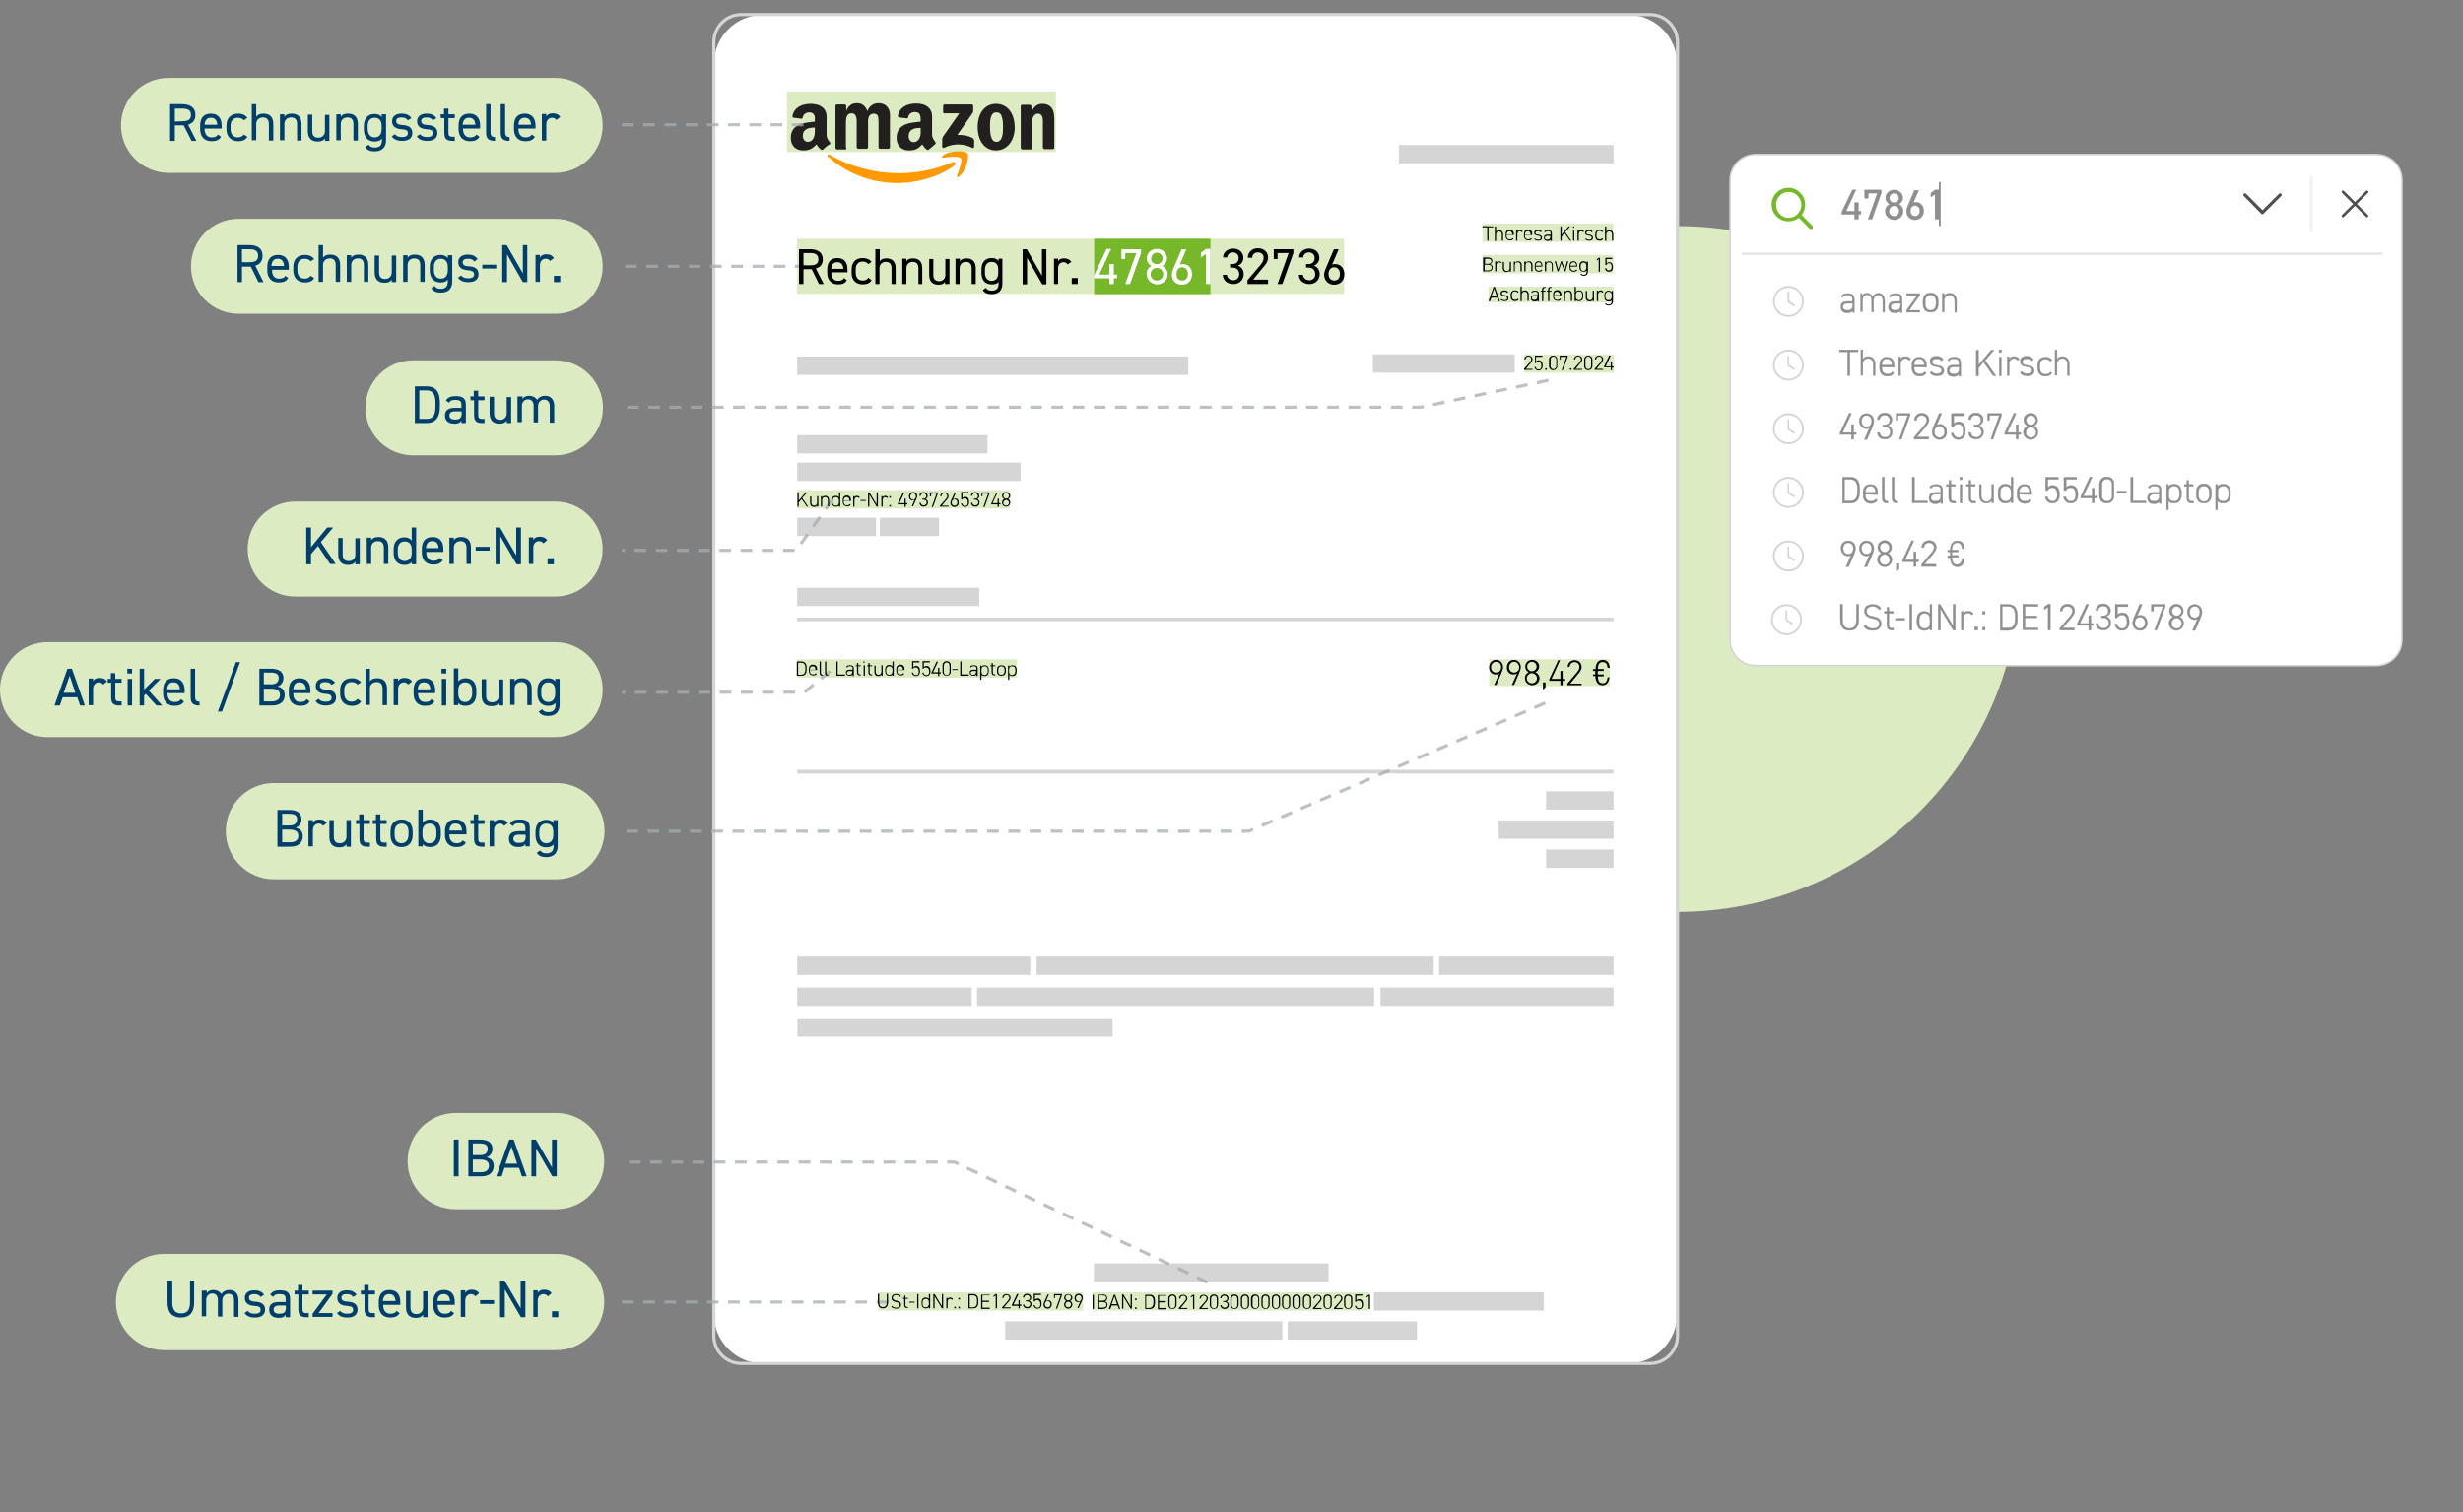 <svg version="1.1" id="Ebene_1" xmlns="http://www.w3.org/2000/svg" x="0" y="0" viewBox="0 0 777.7 477.5" style="enable-background:new 0 0 777.7 477.5" xml:space="preserve"><rect x="0" y="0" width="777.7" height="477.5" fill="#808080" stroke="none"/><style>.st0{fill:#dcebc2}.st1{fill:#fff}.st2{fill:#003e6b}.st4{fill:#d5d5d5}.st6{fill:#f90}.st7{fill:#221f1f}.st8{opacity:.75;fill:none;stroke:#a4acb1;stroke-miterlimit:10;stroke-dasharray:3.7,3}.st8,.st9{enable-background:new}.st11{fill:#76b82a}.st15{stroke:#8e8e8e;stroke-width:.11;stroke-miterlimit:10}.st15,.st17{fill:#8e8e8e}.st18{fill:none;stroke:#8e8e8e;stroke-width:.123;stroke-miterlimit:10}</style><circle id="Ebene_2_00000033363042649738841600000015950500055764696748_" class="st0" cx="529.6" cy="179.7" r="108.3"/><path class="st1" d="M225.4 415.1V20.2c0-8.6 7-15.5 15.5-15.5h273.2c8.6 0 15.5 7 15.5 15.5v394.9c0 8.6-7 15.5-15.5 15.5H240.9c-8.5 0-15.5-7-15.5-15.5z"/><path class="st0" d="M251.7 75.4h172.7v17.4H251.7zM175.3 99.1h-100c-8.2 0-15-6.7-15-15 0-8.2 6.7-15 15-15h100c8.2 0 15 6.7 15 15s-6.7 15-15 15z"/><path class="st2" d="m81.6 89.1-2.4-4.9h-2.8v4.9H75V77.4h3.7c2.7 0 4.2 1.1 4.2 3.4 0 1.6-.8 2.7-2.3 3.1l2.6 5.2h-1.6zm-2.9-6.3c2 0 2.8-.6 2.8-2 0-1.5-.8-2.1-2.8-2.1h-2.3v4.1h2.3zM91 87.8c-.6 1-1.5 1.4-3 1.4-2.3 0-3.6-1.5-3.6-3.8v-1.1c0-2.4 1.1-3.8 3.4-3.8 2.2 0 3.4 1.4 3.4 3.8v.9h-5.3v.2c0 1.5.7 2.6 2.2 2.6 1.1 0 1.7-.3 2-.9l.9.7zM85.7 84h4c-.1-1.4-.7-2.3-2-2.3s-1.9.8-2 2.3zM99.2 87.8c-.5 1-1.6 1.4-2.9 1.4-2.3 0-3.7-1.5-3.7-3.8v-1.1c0-2.4 1.4-3.8 3.7-3.8 1.3 0 2.3.5 2.9 1.3l-1.1.7c-.4-.5-1.1-.8-1.9-.8-1.5 0-2.3 1-2.3 2.6v1.1c0 1.5.7 2.6 2.3 2.6.8 0 1.5-.3 1.9-.9l1.1.7zM100.6 77.4h1.4v4c.4-.6 1-1 2.3-1 1.8 0 3.1.9 3.1 3.3V89H106v-5.3c0-1.7-.9-2.1-1.9-2.1-1.3 0-2.1.9-2.1 2.1V89h-1.4V77.4zM109.5 80.6h1.4v.8c.4-.6 1-1 2.3-1 1.8 0 3.1.9 3.1 3.3V89h-1.4v-5.3c0-1.7-.9-2.1-1.9-2.1-1.3 0-2.1.9-2.1 2.1V89h-1.4v-8.4zM125.1 89.1h-1.4v-.8c-.4.6-1 1-2.3 1-1.8 0-3.1-.9-3.1-3.3v-5.3h1.4V86c0 1.7.9 2.1 1.9 2.1 1.3 0 2.1-.9 2.1-2.1v-5.3h1.4v8.4zM127.3 80.6h1.4v.8c.4-.6 1-1 2.3-1 1.8 0 3.1.9 3.1 3.3V89h-1.4v-5.3c0-1.7-.9-2.1-1.9-2.1-1.3 0-2.1.9-2.1 2.1V89h-1.4v-8.4zM141.4 80.6h1.4v8.3c0 2.4-1.4 3.5-3.6 3.5-1.5 0-2.4-.4-3-1.4l1-.7c.4.6.9.9 2 .9 1.5 0 2.2-.8 2.2-2.3v-.6c-.5.6-1.2.9-2.3.9-2.3 0-3.4-1.6-3.4-3.8v-1.1c0-2.4 1.3-3.8 3.4-3.8 1.1 0 1.8.4 2.3 1v-.9zm0 4.8v-1.1c0-1.6-.8-2.6-2.2-2.6s-2.2 1-2.2 2.6v1.1c0 1.4.7 2.6 2.2 2.6 1.6 0 2.2-1.2 2.2-2.6zM149.8 82.6c-.5-.6-.9-.9-2.1-.9-1 0-1.6.4-1.6 1.1 0 1 .8 1.3 2 1.3 1.6.1 3 .6 3 2.5 0 1.5-1 2.5-3.2 2.5-1.7 0-2.6-.5-3.3-1.4l1-.7c.5.6 1.1.9 2.3.9 1.1 0 1.8-.4 1.8-1.2 0-.9-.5-1.2-2.2-1.4-1.4-.1-2.8-.7-2.8-2.5 0-1.4 1-2.4 3-2.4 1.4 0 2.4.4 3.1 1.4l-1 .8zM152.3 83.6h4.4v1.2h-4.4v-1.2zM166.5 77.4v11.7h-1.4l-5-8.8v8.8h-1.5V77.4h1.4l5.1 8.9v-8.9h1.4zM173.7 82.4c-.4-.5-.8-.7-1.4-.7-1 0-1.8.8-1.8 2V89h-1.4v-8.5h1.4v.8c.4-.6.9-1 2-1 1.2 0 1.9.4 2.4 1.2l-1.2.9zM176.9 89.1h-2v-2h2v2z"/><path class="st0" d="M175.3 232.8H15c-8.2 0-15-6.7-15-15 0-8.2 6.7-15 15-15h160.3c8.2 0 15 6.7 15 15s-6.7 15-15 15z"/><path d="M225.4 421.9V13.3c0-4.8 3.9-8.7 8.7-8.7H521c4.8 0 8.7 3.9 8.7 8.7v408.6c0 4.8-3.9 8.7-8.7 8.7H234.1c-4.8 0-8.7-3.9-8.7-8.7z" style="fill:none;stroke:#d5d5d5;stroke-miterlimit:10"/><path class="st0" d="M248.5 28.9h84.9V48h-84.9V28.9z"/><path class="st4" d="M441.7 45.8h67.8v5.8h-67.8v-5.8z"/><path class="st0" d="M468.1 70.6h41.3v5.8h-41.3v-5.8zm0 9.9h41.3v5.8h-41.3v-5.8zm1.9 10h39.5v5H470v-5z"/><path class="st4" d="M433.5 111.9h44.8v5.8h-44.8v-5.8zm-181.8.7h123.5v5.8H251.7v-5.8zm0 189.5h73.6v5.8h-73.6v-5.8zm75.6 0h125.4v5.8H327.3v-5.8zm127.1 0h55.1v5.8h-55.1v-5.8zm-202.6 19.5h99.5v5.8h-99.5v-5.8zm184.1-9.7h73.6v5.8h-73.6v-5.8zm-127.4 0h125.4v5.8H308.5v-5.8zm-56.8 0h55.1v5.8h-55.1v-5.8zm93.7 87.1h74.1v5.8h-74.1V399z"/><path class="st0" d="M277.3 408.1H342v5.8h-64.7v-5.8z"/><path class="st4" d="M433.8 408.1h53.7v5.8h-53.7v-5.8zm-116.4 9.2h87.5v5.8h-87.5v-5.8zm89.2 0h40.8v5.8h-40.8v-5.8zM251.7 137.4h60.1v5.8h-60.1v-5.8zm0 8.7h70.6v5.8h-70.6v-5.8z"/><path class="st0" d="M251.7 154.8h67.1v5.8h-67.1v-5.8z"/><path class="st4" d="M488.2 249.9h21.3v5.8h-21.3v-5.8zm-15 9.2h36.3v5.8h-36.3v-5.8zm15 9.2h21.3v5.8h-21.3v-5.8zM251.7 163.5h24.9v5.8h-24.9v-5.8zm0 22.1h57.5v5.8h-57.5v-5.8z"/><path class="st0" d="M251.7 208.2h69.4v5.8h-69.4v-5.8z"/><path class="st4" d="M277.8 163.5h18.7v5.8h-18.7v-5.8z"/><path d="M251.7 195.6h257.8m-257.8 48.1h257.8" style="fill:none;stroke:#d5d5d5;stroke-width:1.165;stroke-miterlimit:10"/><path id="path8_00000060748848088701503280000013513888081240234641_" class="st6" d="M301.3 52.3c-4.8 3.6-11.9 5.5-17.9 5.5-8.5 0-16.1-3.1-21.9-8.3-.5-.4 0-1 .5-.6 6.2 3.6 13.9 5.8 21.9 5.8 5.4 0 11.3-1.1 16.7-3.4.9-.5 1.5.4.7 1"/><path id="path10_00000111907294018826425250000007326231459930406026_" class="st6" d="M303.4 50c-.6-.8-4.1-.4-5.6-.2-.5 0-.5-.3-.1-.7 2.8-1.9 7.3-1.4 7.8-.7s-.1 5.2-2.7 7.4c-.4.3-.8.2-.6-.3.5-1.5 1.8-4.7 1.2-5.5"/><path id="path12_00000158711437923189752210000012600803775074733213_" class="st7" d="M297.8 35.4v-1.9c0-.3.2-.5.5-.5h8.5c.3 0 .5.2.5.5v1.6c0 .3-.2.6-.6 1.2l-4.4 6.3c1.6 0 3.4.2 4.8 1 .3.2.4.5.5.7v2c0 .3-.3.6-.6.4-2.6-1.4-6.1-1.5-8.9 0-.3.2-.6-.2-.6-.4v-1.9c0-.3 0-.8.3-1.3l5.1-7.3h-4.4c-.5.1-.7-.1-.7-.4"/><path id="path14_00000071526427612946098700000004489032040506830488_" class="st7" d="M266.9 47.2h-2.6c-.2 0-.4-.2-.5-.4V33.5c0-.3.2-.5.5-.5h2.4c.2 0 .5.2.5.4v1.7c.6-1.7 1.8-2.5 3.4-2.5s2.6.8 3.3 2.5c.6-1.7 2-2.5 3.5-2.5 1.1 0 2.3.4 3 1.5.8 1.1.6 2.7.6 4.1v8.3c0 .3-.2.5-.5.5h-2.6c-.2 0-.5-.2-.5-.5v-7c0-.6 0-1.9-.1-2.5-.2-.9-.8-1.1-1.5-1.1-.6 0-1.3.4-1.5 1.1-.3.7-.2 1.8-.2 2.5v7c0 .3-.2.5-.5.5H271c-.2 0-.5-.2-.5-.5v-7c0-1.5.2-3.7-1.6-3.7-1.9 0-1.8 2.1-1.8 3.7v7c.3.5.1.7-.2.7"/><path id="path16_00000086656719679829886100000002323914669886200207_" class="st7" d="M314.5 32.8c3.8 0 5.9 3.3 5.9 7.5 0 4-2.3 7.2-5.9 7.2-3.8 0-5.8-3.3-5.8-7.4s2.1-7.3 5.8-7.3m.1 2.7c-1.9 0-2 2.6-2 4.2s0 5.1 2 5.1 2.1-2.8 2.1-4.5c0-1.1 0-2.5-.4-3.5-.3-1-.9-1.3-1.7-1.3"/><path id="path18_00000061444197036142023850000005632824916285483139_" class="st7" d="M325.4 47.2h-2.6c-.2 0-.5-.2-.5-.5V33.5c0-.2.2-.4.5-.4h2.4c.2 0 .4.2.5.4v2c.7-1.8 1.7-2.7 3.5-2.7 1.1 0 2.3.4 3 1.5s.7 2.8.7 4.1v8.3c0 .2-.2.4-.5.4h-2.6c-.2 0-.4-.2-.5-.4v-7.2c0-1.5.2-3.6-1.6-3.6-.6 0-1.2.4-1.5 1.1-.4.8-.4 1.6-.4 2.5v7.1c.1.4-.1.6-.4.6"/><path id="path30_00000117677290638011359340000017303072046496256698_" class="st7" d="M290.7 41v-.6c-1.9 0-3.8.4-3.8 2.6 0 1.1.6 1.9 1.6 1.9.7 0 1.4-.4 1.8-1.2.5-.9.4-1.7.4-2.7m2.6 6.2c-.2.2-.4.2-.6.1-.9-.7-1-1-1.5-1.7-1.4 1.5-2.4 1.9-4.2 1.9-2.2 0-3.9-1.3-3.9-4 0-2.1 1.1-3.5 2.8-4.2 1.4-.6 3.4-.7 4.8-.9V38c0-.6 0-1.3-.3-1.9-.3-.5-.9-.7-1.5-.7-1 0-1.9.5-2.1 1.5 0 .2-.2.5-.4.5l-2.5-.3c-.2 0-.4-.2-.4-.5.6-3 3.3-3.9 5.8-3.9 1.3 0 2.9.3 3.9 1.3 1.3 1.2 1.1 2.7 1.1 4.4v4c0 1.2.5 1.7 1 2.4.2.2.2.5 0 .7-.5.5-1.5 1.3-2 1.7"/><path id="path30_00000023990488944586507880000000801798092360771205_" class="st7" d="M257.3 40.9v-.6c-1.9 0-3.8.4-3.8 2.6 0 1.1.6 1.9 1.6 1.9.7 0 1.4-.4 1.8-1.2.4-.9.4-1.7.4-2.7m2.6 6.3c-.2.2-.4.2-.6.1-.9-.7-1-1-1.5-1.7-1.4 1.5-2.4 1.9-4.2 1.9-2.2 0-3.9-1.3-3.9-4 0-2.1 1.1-3.5 2.8-4.2 1.4-.6 3.4-.7 4.8-.9v-.3c0-.6.1-1.3-.3-1.9-.3-.5-.9-.7-1.4-.7-1 0-1.9.5-2.1 1.5 0 .2-.2.5-.4.5l-2.5-.3c-.2 0-.4-.2-.4-.5.6-3 3.3-3.9 5.8-3.9 1.3 0 2.9.3 3.9 1.3 1.3 1.2 1.1 2.7 1.1 4.4v4c0 1.2.5 1.7 1 2.4.2.2.2.5 0 .7-.7.3-1.6 1.1-2.1 1.6"/><path class="st8" d="m262.1 212-8.1 6.6h-57.6M262.8 157.8l-11.4 16h-55M196.4 39.4h59.4M488.9 120.1l-40.3 8.5H196.4"/><path class="st0" d="M175.3 54.6H53.2c-8.2 0-15-6.7-15-15 0-8.2 6.7-15 15-15h122.1c8.2 0 15 6.7 15 15s-6.7 15-15 15z"/><g class="st9"><path class="st2" d="M60.5 44.5 58 39.6h-2.8v4.9h-1.5V32.9h3.7c2.7 0 4.3 1.1 4.3 3.4 0 1.6-.8 2.6-2.3 3.1l2.6 5.1h-1.5zm-3-6.2c2 0 2.8-.6 2.8-2s-.8-2-2.8-2h-2.3v4.1l2.3-.1zm12.3 4.9c-.6 1-1.5 1.4-3 1.4-2.3 0-3.6-1.5-3.6-3.8v-1.1c0-2.4 1.1-3.8 3.4-3.8 2.2 0 3.4 1.4 3.4 3.8v.9h-5.4v.2c0 1.4.7 2.6 2.2 2.6 1.1 0 1.7-.3 2-.9l1 .7zm-5.2-3.8h4c-.1-1.4-.7-2.2-2-2.2s-1.9.8-2 2.2zm13.5 3.8c-.5 1-1.6 1.4-2.9 1.4-2.3 0-3.7-1.5-3.7-3.8v-1.1c0-2.4 1.4-3.8 3.7-3.8 1.3 0 2.3.5 2.9 1.3L77 38c-.4-.5-1.1-.8-1.9-.8-1.5 0-2.3 1-2.3 2.5v1.1c0 1.4.7 2.6 2.3 2.6.8 0 1.5-.3 1.9-.9l1.1.7zm1.4-10.3h1.4v4c.4-.6 1-1 2.3-1 1.8 0 3.1.9 3.1 3.3v5.2h-1.4v-5.2c0-1.7-.9-2.1-1.9-2.1-1.3 0-2.1.9-2.1 2v5.2h-1.4V32.9zm8.9 3.2h1.4v.8c.4-.6 1-1 2.3-1 1.8 0 3.1.9 3.1 3.3v5.2h-1.4v-5.2c0-1.7-.9-2.1-1.9-2.1-1.3 0-2.1.9-2.1 2v5.2h-1.4v-8.2zm15.6 8.4h-1.4v-.8c-.4.6-1 1-2.3 1-1.8 0-3.1-.9-3.1-3.3v-5.2h1.4v5.2c0 1.7.9 2.1 1.9 2.1 1.3 0 2.1-.9 2.1-2v-5.2h1.4v8.2zm2.2-8.4h1.4v.8c.4-.6 1-1 2.3-1 1.8 0 3.1.9 3.1 3.3v5.2h-1.4v-5.2c0-1.7-.9-2.1-1.9-2.1-1.3 0-2.1.9-2.1 2v5.2h-1.4v-8.2zm14.3 0h1.4v8.2c0 2.3-1.4 3.5-3.6 3.5-1.5 0-2.4-.4-3-1.4l1.1-.7c.4.6.9.9 2 .9 1.5 0 2.2-.8 2.2-2.2v-.6c-.5.6-1.2.9-2.3.9-2.3 0-3.4-1.6-3.4-3.8v-1.1c0-2.4 1.3-3.8 3.4-3.8 1.1 0 1.8.4 2.3 1l-.1-.9zm0 4.7v-1.1c0-1.6-.8-2.5-2.2-2.5s-2.2 1-2.2 2.5v1.1c0 1.4.7 2.6 2.2 2.6s2.2-1.1 2.2-2.6zm8.3-2.8c-.5-.6-.9-.9-2.1-.9-1 0-1.6.4-1.6 1.1 0 1 .8 1.2 2 1.3 1.6.1 3.1.6 3.1 2.5 0 1.5-1 2.5-3.2 2.5-1.7 0-2.6-.5-3.3-1.4l1-.7c.5.6 1.1.9 2.3.9 1.1 0 1.8-.4 1.8-1.2 0-.9-.5-1.2-2.2-1.3-1.4-.1-2.8-.7-2.8-2.5 0-1.4 1-2.4 3-2.4 1.4 0 2.4.4 3.1 1.4l-1.1.7zm7.9 0c-.5-.6-.9-.9-2.1-.9-1 0-1.6.4-1.6 1.1 0 1 .8 1.2 2 1.3 1.6.1 3.1.6 3.1 2.5 0 1.5-1 2.5-3.2 2.5-1.7 0-2.6-.5-3.3-1.4l1-.7c.5.6 1.1.9 2.3.9 1.1 0 1.8-.4 1.8-1.2 0-.9-.5-1.2-2.2-1.3-1.4-.1-2.8-.7-2.8-2.5 0-1.4 1-2.4 3-2.4 1.4 0 2.4.4 3.1 1.4l-1.1.7zm2.4-1.9h1.1v-1.8h1.4v1.8h2v1.2h-2v4.3c0 1.2.1 1.6 1.3 1.6h.7v1.3h-.7c-2 0-2.6-.8-2.6-2.6v-4.6h-1.1l-.1-1.2zm12.3 7.1c-.6 1-1.5 1.4-3 1.4-2.3 0-3.6-1.5-3.6-3.8v-1.1c0-2.4 1.1-3.8 3.4-3.8 2.2 0 3.4 1.4 3.4 3.8v.9h-5.4v.2c0 1.4.7 2.6 2.2 2.6 1.1 0 1.7-.3 2-.9l1 .7zm-5.3-3.8h4c-.1-1.4-.7-2.2-2-2.2s-1.9.8-2 2.2zm7.4-6.5h1.4v8.7c0 .9.1 1.7 1.4 1.7v1.2c-2.1 0-2.8-.8-2.8-2.6v-9zm4.6 0h1.4v8.7c0 .9.1 1.7 1.4 1.7v1.2c-2.1 0-2.8-.8-2.8-2.6v-9zm10.8 10.3c-.6 1-1.5 1.4-3 1.4-2.3 0-3.6-1.5-3.6-3.8v-1.1c0-2.4 1.1-3.8 3.4-3.8 2.2 0 3.4 1.4 3.4 3.8v.9h-5.4v.2c0 1.4.7 2.6 2.2 2.6 1.1 0 1.7-.3 2-.9l1 .7zm-5.2-3.8h4c-.1-1.4-.7-2.2-2-2.2s-1.9.8-2 2.2zm12-1.5c-.4-.5-.8-.7-1.4-.7-1 0-1.8.8-1.8 2v5.2h-1.4V36h1.4v.8c.4-.6.9-1 2-1 1.2 0 1.9.4 2.4 1.1l-1.2 1z"/></g><path class="st0" d="M175.3 143.8h-44.9c-8.2 0-15-6.7-15-15 0-8.2 6.7-15 15-15h45c8.2 0 15 6.7 15 15-.1 8.3-6.8 15-15.1 15z"/><g class="st9"><path class="st2" d="M131 133.6V122h3.7c2.6 0 4.2 1.4 4.2 5.2v1.2c0 3.7-1.6 5.2-4.2 5.2H131zm6.5-5.2v-1.2c0-2.9-1-3.9-2.8-3.9h-2.3v9h2.3c1.9 0 2.8-1 2.8-3.9zm6.2.4h2v-1c0-1.2-.6-1.5-1.9-1.5-1 0-1.6.1-2 .9l-1-.7c.6-1 1.5-1.4 3.1-1.4 2.2 0 3.2.7 3.2 2.7v5.8h-1.4v-.8c-.5.8-1.1 1-2.2 1-2 0-3-1-3-2.6 0-1.8 1.3-2.4 3.2-2.4zm2 1.1h-2c-1.3 0-1.8.5-1.8 1.3 0 .9.7 1.3 1.7 1.3 1.3 0 2.2-.2 2.2-2.1l-.1-.5zm2.8-4.7h1.1v-1.8h1.4v1.8h2v1.2h-2v4.3c0 1.2.1 1.6 1.3 1.6h.7v1.3h-.7c-2 0-2.6-.8-2.6-2.6v-4.6h-1.1l-.1-1.2zm12.9 8.4H160v-.8c-.4.6-1 1-2.3 1-1.8 0-3.1-.9-3.1-3.3v-5.2h1.4v5.2c0 1.7.9 2.1 1.9 2.1 1.3 0 2.1-.9 2.1-2v-5.2h1.4v8.2zm2.2-8.4h1.4v.8c.4-.6 1-1 2.1-1s2 .5 2.5 1.3c.6-.9 1.5-1.3 2.5-1.3 1.8 0 2.9 1.1 2.9 3.3v5.2h-1.4v-5.2c0-1.5-.8-2.1-1.8-2.1-1.1 0-1.9.9-1.9 2v5.2h-1.4v-5.2c0-1.5-.8-2.1-1.8-2.1-1.1 0-1.9.9-1.9 2v5.2h-1.4v-8.1h.2z"/></g><g class="st9"><path class="st2" d="m17.2 222.8 4.1-11.6h1.4l4.1 11.6h-1.5l-.9-2.6h-4.6l-.9 2.6h-1.7zm2.9-4h3.7l-1.8-5.4-1.9 5.4zm12.5-2.6c-.4-.5-.8-.7-1.4-.7-1 0-1.8.8-1.8 2v5.2H28v-8.4h1.4v.8c.4-.6.9-1 2-1 1.2 0 1.9.4 2.4 1.1l-1.2 1zm1.4-1.8h1v-1.8h1.4v1.8h2v1.2h-2v4.3c0 1.2.1 1.6 1.3 1.6h.7v1.3h-.7c-2 0-2.6-.8-2.6-2.6v-4.6H34v-1.2zm6.2-3.2h1.5v1.5h-1.5v-1.5zm.1 3.2h1.4v8.4h-1.4v-8.4zm10.4 0-3.7 3.7 4.2 4.7h-1.8l-3.4-3.7-.5.6v3.1h-1.4v-11.6h1.4v6.6l3.4-3.4h1.8zm7.4 7.1c-.6 1-1.5 1.4-3 1.4-2.3 0-3.6-1.5-3.6-3.8V218c0-2.4 1.1-3.8 3.4-3.8 2.2 0 3.4 1.4 3.4 3.8v.9h-5.4v.2c0 1.4.7 2.6 2.2 2.6 1.1 0 1.7-.3 2-.9l1 .7zm-5.3-3.8h4c-.1-1.4-.7-2.2-2-2.2-1.3-.1-1.9.8-2 2.2zm7.4-6.5h1.4v8.7c0 .9.1 1.7 1.4 1.7v1.2c-2.1 0-2.8-.8-2.8-2.6v-9zm8.6 13.5 5.7-15.6h1.3l-5.7 15.6h-1.3zm16.7-13.5c2.7 0 4 1 4 3 0 1.2-.8 2.3-1.9 2.6 1.5.3 2.3 1.2 2.3 2.7 0 1.7-1 3.3-4 3.3h-4v-11.6h3.6zm-2.2 4.9h2.4c1.6 0 2.3-.8 2.3-2 0-1-.5-1.7-2.6-1.7h-2.1v3.7zm0 5.4h2.5c1.8 0 2.6-.8 2.6-2 0-1.4-.9-2-2.9-2h-2.2v4zm14.5 0c-.6 1-1.5 1.4-3 1.4-2.3 0-3.6-1.5-3.6-3.8V218c0-2.4 1.1-3.8 3.4-3.8 2.2 0 3.4 1.4 3.4 3.8v.9h-5.4v.2c0 1.4.7 2.6 2.2 2.6 1.1 0 1.7-.3 2-.9l1 .7zm-5.2-3.8h4c-.1-1.4-.7-2.2-2-2.2-1.3-.1-1.9.8-2 2.2zm12.1-1.4c-.5-.6-.9-.9-2.1-.9-1 0-1.6.4-1.6 1.1 0 1 .8 1.2 2 1.3 1.6.1 3.1.6 3.1 2.5 0 1.5-1 2.5-3.2 2.5-1.7 0-2.6-.5-3.3-1.4l1-.7c.5.6 1.1.9 2.3.9 1.1 0 1.8-.4 1.8-1.2 0-.9-.5-1.2-2.2-1.3-1.4-.1-2.8-.7-2.8-2.5 0-1.4 1-2.4 3-2.4 1.4 0 2.4.4 3.1 1.4l-1.1.7zm9.3 5.2c-.5 1-1.6 1.4-2.9 1.4-2.3 0-3.7-1.5-3.7-3.8V218c0-2.4 1.4-3.8 3.7-3.8 1.3 0 2.3.5 2.9 1.3l-1.1.7c-.4-.5-1.1-.8-1.9-.8-1.5 0-2.3 1-2.3 2.5v1.1c0 1.4.7 2.6 2.3 2.6.8 0 1.5-.3 1.9-.9l1.1.8zm1.4-10.3h1.4v4c.4-.6 1-1 2.3-1 1.8 0 3.1.9 3.1 3.3v5.2h-1.4v-5.2c0-1.7-.9-2.1-1.9-2.1-1.3 0-2.1.9-2.1 2v5.2h-1.4v-11.4zm13.5 5c-.4-.5-.8-.7-1.4-.7-1 0-1.8.8-1.8 2v5.2h-1.4v-8.4h1.4v.8c.4-.6.9-1 2-1 1.2 0 1.9.4 2.4 1.1l-1.2 1zm8.3 5.3c-.6 1-1.5 1.4-3 1.4-2.3 0-3.6-1.5-3.6-3.8V218c0-2.4 1.1-3.8 3.4-3.8 2.2 0 3.4 1.4 3.4 3.8v.9H132v.2c0 1.4.7 2.6 2.2 2.6 1.1 0 1.7-.3 2-.9l1 .7zm-5.3-3.8h4c-.1-1.4-.7-2.2-2-2.2-1.3-.1-1.9.8-2 2.2zm7.5-6.5h1.5v1.5h-1.5v-1.5zm.1 3.2h1.4v8.4h-1.4v-8.4zm5.2.8c.5-.6 1.2-1 2.3-1 2.1 0 3.4 1.4 3.4 3.8v1.1c0 2.2-1.1 3.8-3.4 3.8-1.1 0-1.8-.3-2.3-.9v.7h-1.4v-11.6h1.4v4.1zm4.4 3.9V218c0-1.6-.8-2.5-2.2-2.5s-2.2.9-2.2 2.4v1.2c0 1.4.6 2.6 2.2 2.6 1.4 0 2.2-1.2 2.2-2.6zm9.8 3.7h-1.4v-.8c-.4.6-1 1-2.3 1-1.8 0-3.1-.9-3.1-3.3v-5.2h1.4v5.2c0 1.7.9 2.1 1.9 2.1 1.3 0 2.1-.9 2.1-2v-5.2h1.4v8.2zm2.2-8.4h1.4v.8c.4-.6 1-1 2.3-1 1.8 0 3.1.9 3.1 3.3v5.2h-1.4v-5.2c0-1.7-.9-2.1-1.9-2.1-1.3 0-2.1.9-2.1 2v5.2h-1.4v-8.2zm14.2 0h1.4v8.2c0 2.3-1.4 3.5-3.6 3.5-1.5 0-2.4-.4-3-1.4l1.1-.7c.4.6.9.9 2 .9 1.5 0 2.2-.8 2.2-2.2v-.7c-.5.6-1.2.9-2.3.9-2.3 0-3.4-1.6-3.4-3.8V218c0-2.4 1.3-3.8 3.4-3.8 1.1 0 1.8.4 2.3 1l-.1-.8zm0 4.7V218c0-1.6-.8-2.5-2.2-2.5s-2.2 1-2.2 2.5v1.1c0 1.4.7 2.6 2.2 2.6 1.6 0 2.2-1.2 2.2-2.6z"/></g><path class="st8" d="m487.9 222-93.6 40.5H196.4"/><path class="st0" d="M175.6 277.7H86.5c-8.4 0-15.2-6.8-15.2-15.2 0-8.4 6.8-15.2 15.2-15.2h89.2c8.4 0 15.2 6.8 15.2 15.2-.1 8.3-6.9 15.2-15.3 15.2z"/><g class="st9"><path class="st2" d="M91.2 255.8c2.7 0 4 1 4 3 0 1.2-.8 2.3-1.9 2.6 1.5.3 2.3 1.2 2.3 2.7 0 1.7-1 3.3-4 3.3h-4v-11.6h3.6zm-2.1 4.9h2.4c1.6 0 2.3-.8 2.3-2 0-1-.5-1.7-2.6-1.7h-2.1v3.7zm0 5.3h2.5c1.8 0 2.6-.8 2.6-2 0-1.4-.9-2-2.9-2h-2.2v4zm12.9-5.2c-.4-.5-.8-.7-1.4-.7-1 0-1.8.8-1.8 2v5.2h-1.4V259h1.4v.8c.4-.6.9-1 2-1 1.2 0 1.9.4 2.4 1.1l-1.2.9zm8.8 6.6h-1.4v-.8c-.4.6-1 1-2.3 1-1.8 0-3.1-.9-3.1-3.3V259h1.4v5.2c0 1.7.9 2.1 1.9 2.1 1.3 0 2.1-.9 2.1-2V259h1.4v8.4zm1.5-8.4h1.1v-1.8h1.4v1.8h2v1.2h-2v4.3c0 1.2.1 1.6 1.3 1.6h.7v1.3h-.7c-2 0-2.6-.8-2.6-2.6v-4.6h-1.1V259h-.1zm5.3 0h1.1v-1.8h1.4v1.8h2v1.2h-2v4.3c0 1.2.1 1.6 1.3 1.6h.7v1.3h-.7c-2 0-2.6-.8-2.6-2.6v-4.6h-1.1V259h-.1zm12.7 4.7c0 2.2-1.1 3.8-3.5 3.8-2.3 0-3.5-1.5-3.5-3.8v-1.1c0-2.4 1.3-3.8 3.5-3.8s3.5 1.4 3.5 3.8v1.1zm-1.3 0v-1.1c0-1.6-.8-2.5-2.2-2.5s-2.2 1-2.2 2.5v1.1c0 1.4.6 2.6 2.2 2.6 1.4 0 2.2-1.2 2.2-2.6zm4.5-3.9c.5-.6 1.2-1 2.3-1 2.1 0 3.4 1.4 3.4 3.8v1.1c0 2.2-1.1 3.8-3.4 3.8-1.1 0-1.8-.3-2.3-.9v.7h-1.4v-11.6h1.4v4.1zm4.3 3.9v-1.1c0-1.6-.8-2.5-2.2-2.5s-2.2.9-2.2 2.4v1.2c0 1.4.6 2.6 2.2 2.6 1.5 0 2.2-1.2 2.2-2.6zm9.3 2.4c-.6 1-1.5 1.4-3 1.4-2.3 0-3.6-1.5-3.6-3.8v-1.1c0-2.4 1.1-3.8 3.4-3.8 2.2 0 3.4 1.4 3.4 3.8v.9h-5.4v.2c0 1.4.7 2.6 2.2 2.6 1.1 0 1.7-.3 2-.9l1 .7zm-5.2-3.8h4c-.1-1.4-.7-2.2-2-2.2-1.3-.1-1.9.8-2 2.2zm6.6-3.3h1.1v-1.8h1.4v1.8h2v1.2h-2v4.3c0 1.2.1 1.6 1.3 1.6h.7v1.3h-.7c-2 0-2.6-.8-2.6-2.6v-4.6h-1.1l-.1-1.2zm10.7 1.8c-.4-.5-.8-.7-1.4-.7-1 0-1.8.8-1.8 2v5.2h-1.4V259h1.4v.8c.4-.6.9-1 2-1 1.2 0 1.9.4 2.4 1.1l-1.2.9zm4.7 1.7h2v-1c0-1.2-.6-1.5-1.9-1.5-1 0-1.6.1-2 .9l-1-.7c.6-1 1.5-1.4 3.1-1.4 2.2 0 3.2.7 3.2 2.7v5.8h-1.4v-.8c-.5.8-1.1 1-2.2 1-2 0-3-1-3-2.6 0-1.8 1.3-2.4 3.2-2.4zm2 1.1h-2c-1.3 0-1.8.5-1.8 1.3 0 .9.7 1.3 1.7 1.3 1.3 0 2.2-.2 2.2-2.1l-.1-.5zm8.8-4.6h1.4v8.2c0 2.3-1.4 3.5-3.6 3.5-1.5 0-2.4-.4-3-1.4l1.1-.7c.4.6.9.9 2 .9 1.5 0 2.2-.8 2.2-2.2v-.6c-.5.6-1.2.9-2.3.9-2.3 0-3.4-1.6-3.4-3.8v-1.1c0-2.4 1.3-3.8 3.4-3.8 1.1 0 1.8.4 2.3 1l-.1-.9zm0 4.7v-1.1c0-1.6-.8-2.5-2.2-2.5s-2.2 1-2.2 2.5v1.1c0 1.4.7 2.6 2.2 2.6 1.6 0 2.2-1.2 2.2-2.6z"/></g><path class="st8" d="M196.4 411.2h86.2m98.7-6.2-79.9-38h-105"/><path class="st0" d="M175.6 426.4H51.8c-8.4 0-15.2-6.8-15.2-15.2 0-8.4 6.8-15.2 15.2-15.2h123.8c8.4 0 15.2 6.8 15.2 15.2 0 8.3-6.8 15.2-15.2 15.2z"/><g class="st9"><path class="st2" d="M61.3 404.4v6.9c0 3.4-1.6 4.8-4.2 4.8s-4.2-1.4-4.2-4.8v-6.9h1.5v6.9c0 2.5 1 3.5 2.8 3.5s2.8-1 2.8-3.5v-6.9h1.3zm2.6 3.2h1.4v.8c.4-.6 1-1 2.1-1s2 .5 2.5 1.3c.6-.9 1.5-1.3 2.5-1.3 1.8 0 2.9 1.1 2.9 3.3v5.2h-1.4v-5.2c0-1.5-.8-2.1-1.8-2.1-1.1 0-1.9.9-1.9 2v5.2h-1.4v-5.2c0-1.5-.8-2.1-1.8-2.1-1.1 0-1.9.9-1.9 2v5.2h-1.4v-8.1h.2zm18.4 2c-.5-.6-.9-.9-2.1-.9-1 0-1.6.4-1.6 1.1 0 1 .8 1.2 2 1.3 1.6.1 3.1.6 3.1 2.5 0 1.5-1 2.5-3.2 2.5-1.7 0-2.6-.5-3.3-1.4l1-.7c.5.6 1.1.9 2.3.9 1.1 0 1.8-.4 1.8-1.2 0-.9-.5-1.2-2.2-1.3-1.4-.1-2.8-.7-2.8-2.5 0-1.4 1-2.4 3-2.4 1.4 0 2.4.4 3.1 1.4l-1.1.7zm5.9 1.6h2v-1c0-1.2-.6-1.5-1.9-1.5-1 0-1.6.1-2 .9l-1-.7c.6-1 1.5-1.4 3.1-1.4 2.2 0 3.2.7 3.2 2.7v5.8h-1.4v-.8c-.5.8-1.1 1-2.2 1-2 0-3-1-3-2.6 0-1.9 1.3-2.4 3.2-2.4zm2 1.1h-2c-1.3 0-1.8.5-1.8 1.3 0 .9.7 1.3 1.7 1.3 1.3 0 2.2-.2 2.2-2.1l-.1-.5zm2.8-4.7h1.1v-1.8h1.4v1.8h2v1.2h-2v4.3c0 1.2.1 1.6 1.3 1.6h.7v1.3h-.7c-2 0-2.6-.8-2.6-2.6v-4.6H93v-1.2zm10.2 1.2h-4.5v-1.2h6.3v1l-4.4 6.1h4.4v1.2h-6.3v-1l4.5-6.1zm8.3.8c-.5-.6-.9-.9-2.1-.9-1 0-1.6.4-1.6 1.1 0 1 .8 1.2 2 1.3 1.6.1 3.1.6 3.1 2.5 0 1.5-1 2.5-3.2 2.5-1.7 0-2.6-.5-3.3-1.4l1-.7c.5.6 1.1.9 2.3.9 1.1 0 1.8-.4 1.8-1.2 0-.9-.5-1.2-2.2-1.3-1.4-.1-2.8-.7-2.8-2.5 0-1.4 1-2.4 3-2.4 1.4 0 2.4.4 3.1 1.4l-1.1.7zm2.4-2h1.1v-1.8h1.4v1.8h2v1.2h-2v4.3c0 1.2.1 1.6 1.3 1.6h.7v1.3h-.7c-2 0-2.6-.8-2.6-2.6v-4.6H114l-.1-1.2zm12.3 7.1c-.6 1-1.5 1.4-3 1.4-2.3 0-3.6-1.5-3.6-3.8v-1.1c0-2.4 1.1-3.8 3.4-3.8 2.2 0 3.4 1.4 3.4 3.8v.9H121v.2c0 1.4.7 2.6 2.2 2.6 1.1 0 1.7-.3 2-.9l1 .7zm-5.3-3.8h4c-.1-1.4-.7-2.2-2-2.2s-1.9.8-2 2.2zM135 416h-1.4v-.8c-.4.6-1 1-2.3 1-1.8 0-3.1-.9-3.1-3.3v-5.2h1.4v5.2c0 1.7.9 2.1 1.9 2.1 1.3 0 2.1-.9 2.1-2v-5.2h1.4v8.2zm8.4-1.3c-.6 1-1.5 1.4-3 1.4-2.3 0-3.6-1.5-3.6-3.8v-1.1c0-2.4 1.1-3.8 3.4-3.8 2.2 0 3.4 1.4 3.4 3.8v.9h-5.4v.2c0 1.4.7 2.6 2.2 2.6 1.1 0 1.7-.3 2-.9l1 .7zm-5.3-3.8h4c-.1-1.4-.7-2.2-2-2.2s-1.9.8-2 2.2zm12-1.5c-.4-.5-.8-.7-1.4-.7-1 0-1.8.8-1.8 2v5.2h-1.4v-8.4h1.4v.8c.4-.6.9-1 2-1 1.2 0 1.9.4 2.4 1.1l-1.2 1zm1.5 1.2h4.4v1.2h-4.4v-1.2zm14.3-6.2V416h-1.4l-5.1-8.8v8.8h-1.5v-11.6h1.4l5.1 8.8v-8.8h1.5zm7.1 5c-.4-.5-.8-.7-1.4-.7-1 0-1.8.8-1.8 2v5.2h-1.4v-8.4h1.4v.8c.4-.6.9-1 2-1 1.2 0 1.9.4 2.4 1.1l-1.2 1zm3.3 6.6h-2v-1.9h2v1.9z"/></g><path class="st0" d="M175.6 381.9h-31.7c-8.4 0-15.2-6.8-15.2-15.2 0-8.4 6.8-15.2 15.2-15.2h31.7c8.4 0 15.2 6.8 15.2 15.2 0 8.3-6.8 15.2-15.2 15.2z"/><g class="st9"><path class="st2" d="M144.8 371.5h-1.5v-11.6h1.5v11.6zm6.7-11.6c2.7 0 4 1 4 3 0 1.2-.8 2.3-1.9 2.6 1.5.3 2.3 1.2 2.3 2.7 0 1.7-1 3.3-4 3.3h-4v-11.6h3.6zm-2.2 4.9h2.4c1.6 0 2.3-.8 2.3-2 0-1-.5-1.7-2.6-1.7h-2.1v3.7zm0 5.4h2.5c1.8 0 2.6-.8 2.6-2 0-1.4-.9-2-2.9-2h-2.2v4zm7.4 1.3 4.1-11.6h1.4l4.1 11.6h-1.5l-.9-2.7h-4.6l-.9 2.7h-1.7zm2.9-4h3.7l-1.8-5.4-1.9 5.4zm16.2-7.6v11.6h-1.4l-5.1-8.8v8.8h-1.5v-11.6h1.4l5.1 8.8v-8.8h1.5z"/></g><path class="st0" d="M470.2 208.2h38.1v8.5h-38.1v-8.5zm11.1-96.3h28.4v5.8h-28.4v-5.8zm-306 76.5H93.2c-8.2 0-15-6.7-15-15 0-8.2 6.7-15 15-15h82.1c8.2 0 15 6.7 15 15 0 8.2-6.7 15-15 15z"/><g class="st9"><path class="st2" d="m104.3 178.2-3.9-5.8-2.2 2.6v3.2h-1.5v-11.6h1.5v6.2l5.1-6.2h1.9l-3.9 4.6 4.7 6.9h-1.7v.1zm9.3 0h-1.4v-.8c-.4.6-1 1-2.3 1-1.8 0-3.1-.9-3.1-3.3v-5.2h1.4v5.2c0 1.7.9 2.1 1.9 2.1 1.3 0 2.1-.9 2.1-2V170h1.4v8.2zm2.2-8.4h1.4v.8c.4-.6 1-1 2.3-1 1.8 0 3.1.9 3.1 3.3v5.2h-1.4V173c0-1.7-.9-2.1-1.9-2.1-1.3 0-2.1.9-2.1 2v5.2h-1.4v-8.3zm14.2-3.2h1.4v11.6H130v-.7c-.5.6-1.2.9-2.3.9-2.3 0-3.4-1.6-3.4-3.8v-1.1c0-2.4 1.3-3.8 3.4-3.8 1.1 0 1.8.4 2.3 1v-4.1zm0 8.1v-1.2c0-1.6-.8-2.5-2.2-2.5s-2.2 1-2.2 2.5v1.1c0 1.4.7 2.6 2.2 2.6 1.6-.1 2.2-1.2 2.2-2.5zm9.8 2.2c-.6 1-1.5 1.4-3 1.4-2.3 0-3.6-1.5-3.6-3.8v-1.1c0-2.4 1.1-3.8 3.4-3.8 2.2 0 3.4 1.4 3.4 3.8v.9h-5.4v.2c0 1.4.7 2.6 2.2 2.6 1.1 0 1.7-.3 2-.9l1 .7zm-5.3-3.8h4c-.1-1.4-.7-2.2-2-2.2s-1.9.8-2 2.2zm7.4-3.3h1.4v.8c.4-.6 1-1 2.3-1 1.8 0 3.1.9 3.1 3.3v5.2h-1.4V173c0-1.7-.9-2.1-1.9-2.1-1.3 0-2.1.9-2.1 2v5.2h-1.4v-8.3zm8.3 2.9h4.4v1.2h-4.4v-1.2zm14.3-6.1v11.6h-1.4l-5.1-8.8v8.8h-1.5v-11.6h1.4l5.1 8.8v-8.8h1.5zm7.1 5c-.4-.5-.8-.7-1.4-.7-1 0-1.8.8-1.8 2v5.2H167v-8.4h1.4v.8c.4-.6.9-1 2-1 1.2 0 1.9.4 2.4 1.1l-1.2 1zm3.3 6.6h-2v-1.9h2v1.9z"/></g><path d="m470 95.1 1.6-4.5h.4l1.6 4.5h-.4l-.4-1.1h-1.9l-.4 1.1h-.5zm.9-1.5h1.7l-.8-2.5-.9 2.5zm5-1.1c-.2-.3-.4-.4-.9-.4-.4 0-.8.2-.8.5 0 .5.4.6.9.6.6.1 1.2.3 1.2 1 0 .5-.3.9-1.2.9-.7 0-1-.2-1.3-.5l.3-.2c.2.3.5.4 1 .4s.8-.2.8-.6-.3-.6-1-.7c-.6-.1-1.1-.3-1.1-.9 0-.5.4-.9 1.2-.9.5 0 .9.1 1.2.5l-.3.3zm3.6 2.1c-.2.3-.6.5-1.1.5-.9 0-1.4-.5-1.4-1.5v-.5c0-.9.5-1.4 1.4-1.4.5 0 .9.2 1.1.5l-.3.2c-.2-.2-.5-.4-.8-.4-.7 0-1 .4-1 1.1v.5c0 .7.3 1.1 1 1.1.3 0 .7-.1.8-.4l.3.3zm.6-4.1h.4v1.7c.2-.3.5-.5 1-.5.7 0 1.2.5 1.2 1.4V95h-.4v-1.9c0-.8-.4-1-.9-1-.6 0-.9.4-.9 1v2h-.4v-4.6zm4.4 2.7h1v-.4c0-.6-.2-.7-.8-.7-.4 0-.7 0-.9.4l-.3-.2c.2-.4.6-.5 1.2-.5.8 0 1.2.2 1.2 1.1v2.3h-.4v-.4c-.2.3-.5.4-.9.4-.7 0-1.2-.3-1.2-1s.4-1 1.1-1zm1 .3h-1c-.6 0-.8.3-.8.6 0 .5.3.6.8.6s.9-.2.9-.9v-.3h.1zm1.4-1.7v-.2c0-.7.2-1 .9-1h.2v.3h-.1c-.5 0-.6.2-.6.8v.1h.7v.3h-.7v3h-.4v-3h-.4v-.3h.4zm1.9 0v-.2c0-.7.2-1 .9-1h.2v.3h-.1c-.5 0-.6.2-.6.8v.1h.7v.3h-.7v3h-.4v-3h-.4v-.3h.4zm1.9 1.7c0 .8.3 1.2 1 1.2.4 0 .7-.1.9-.4l.3.2c-.2.4-.6.5-1.1.5-.9 0-1.4-.5-1.4-1.5V93c0-.9.5-1.4 1.3-1.4s1.3.5 1.3 1.4v.3h-2.3v.2zm0-.3h1.8c0-.7-.3-1.1-.9-1.1s-.9.4-.9 1.1zm3.1-1.4h.4v.4c.2-.3.5-.5 1-.5.7 0 1.2.5 1.2 1.4V95h-.4v-1.9c0-.8-.4-1-.9-1-.6 0-.9.4-.9 1v2h-.4v-3.3zm3.8.4c.2-.3.5-.5 1-.5.8 0 1.3.5 1.3 1.4v.5c0 .9-.4 1.5-1.3 1.5-.5 0-.8-.1-1-.4v.4h-.4v-4.5h.4v1.6zm2 1.4v-.5c0-.7-.3-1.1-1-1.1s-1 .4-1 1.1v.6c0 .6.2 1.1 1 1.1.6 0 1-.5 1-1.2zm3.7 1.5h-.4v-.4c-.2.3-.5.5-1 .5-.7 0-1.2-.4-1.2-1.4v-1.9h.4v1.9c0 .7.4 1 .9 1 .6 0 .9-.4.9-1v-2h.4v3.3zm1.3-2v2h-.4v-3.3h.4v.4c.1-.3.4-.5.8-.5s.7.2.9.5l-.3.2c-.2-.2-.4-.3-.7-.3-.4 0-.7.4-.7 1zm2 .1c0-.9.5-1.4 1.3-1.4.5 0 .8.2 1 .5v-.4h.4v3.2c0 .9-.5 1.4-1.4 1.4-.5 0-.9-.2-1.1-.5l.3-.2c.2.3.5.4.8.4.7 0 1-.4 1-1.1v-.3c-.2.3-.5.4-1 .4-.9 0-1.3-.6-1.3-1.5v-.5zm2.3.5v-.5c0-.6-.3-1.1-1-1.1-.6 0-1 .4-1 1.1v.5c0 .7.3 1.1 1 1.1.8 0 1-.5 1-1.1zm-37.4-22.2v.3H470V76h-.4v-4.2h-1.5v-.4l3.4.1zm.5 0h.4v1.7c.2-.3.5-.5 1-.5.7 0 1.2.5 1.2 1.4V76h-.4v-1.9c0-.8-.4-1-.9-1-.6 0-.9.4-.9 1v2h-.4v-4.6zm3.7 2.9c0 .8.3 1.2 1 1.2.4 0 .7-.1.9-.4l.3.2c-.2.4-.6.5-1.1.5-.9 0-1.4-.5-1.4-1.5v-.5c0-.9.5-1.4 1.3-1.4s1.3.5 1.3 1.4v.3h-2.3v.2zm0-.3h1.8c0-.7-.3-1.1-.9-1.1-.5 0-.9.4-.9 1.1zm3.4-.1v2h-.4v-3.3h.4v.4c.1-.3.4-.5.8-.5s.7.2.9.5l-.3.2c-.2-.2-.4-.3-.7-.3-.4 0-.7.4-.7 1zm2.4.4c0 .8.3 1.2 1 1.2.4 0 .7-.1.9-.4l.3.2c-.2.4-.6.5-1.1.5-.9 0-1.4-.5-1.4-1.5v-.5c0-.9.5-1.4 1.3-1.4s1.3.5 1.3 1.4v.3h-2.3v.2zm0-.3h1.8c0-.7-.3-1.1-.9-1.1s-.9.4-.9 1.1zm5-.7c-.2-.3-.4-.4-.9-.4-.4 0-.8.2-.8.5 0 .5.4.6.9.6.6.1 1.2.3 1.2 1 0 .5-.3.9-1.2.9-.7 0-1-.2-1.3-.5l.3-.2c.2.3.5.4 1 .4s.8-.2.8-.6c0-.4-.3-.6-1-.7-.6-.1-1.1-.3-1.1-.9 0-.5.4-.9 1.2-.9.5 0 .9.1 1.2.5l-.3.3zm2.1.7h1v-.4c0-.6-.2-.7-.8-.7-.4 0-.7 0-.9.4l-.3-.2c.2-.4.6-.5 1.2-.5.8 0 1.2.2 1.2 1.1v2.3h-.4v-.4c-.2.3-.5.4-.9.4-.7 0-1.2-.3-1.2-1s.4-1 1.1-1zm1 .4h-1c-.6 0-.8.3-.8.6 0 .5.3.6.8.6s.9-.2.9-.9v-.3h.1zm6.1 1.5-1.7-2.4-.9 1.1V76h-.4v-4.5h.4v2.6l2.2-2.6h.5l-1.6 1.8 1.9 2.7h-.4zm1-4.5h.4v.4h-.4v-.4zm0 1.2h.4V76h-.4v-3.3zm1.8 1.3v2h-.4v-3.3h.4v.4c.1-.3.4-.5.8-.5s.7.2.9.5l-.3.2c-.2-.2-.4-.3-.7-.3-.4 0-.7.4-.7 1zm4.1-.6c-.2-.3-.4-.4-.9-.4-.4 0-.8.2-.8.5 0 .5.4.6.9.6.6.1 1.2.3 1.2 1 0 .5-.3.9-1.2.9-.7 0-1-.2-1.3-.5l.3-.2c.2.3.5.4 1 .4s.8-.2.8-.6c0-.4-.3-.6-1-.7-.6-.1-1.1-.3-1.1-.9 0-.5.4-.9 1.2-.9.5 0 .9.1 1.2.5l-.3.3zm3.6 2.1c-.2.3-.6.5-1.1.5-.9 0-1.4-.5-1.4-1.5V74c0-.9.5-1.4 1.4-1.4.5 0 .9.2 1.1.5l-.3.2c-.2-.2-.5-.4-.8-.4-.7 0-1 .4-1 1.1v.5c0 .7.3 1.1 1 1.1.3 0 .7-.1.8-.4l.3.3zm.6-4h.4v1.7c.2-.3.5-.5 1-.5.7 0 1.2.5 1.2 1.4V76h-.4v-1.9c0-.8-.4-1-.9-1-.6 0-.9.4-.9 1v2h-.4v-4.6zm-23 45.3h-2.6v-.3l1.7-1.9c.4-.5.6-.8.6-1.1 0-.6-.4-.9-.9-.9s-.9.3-.9.9h-.4c0-.7.6-1.2 1.3-1.2.7 0 1.3.5 1.3 1.2 0 .5-.4 1-.8 1.4l-1.3 1.6h2.1v.3h-.1zm1.2-2.1h-.3v-2.4h2.3v.4h-2v1.5c.2-.2.4-.4.8-.4.9 0 1.3.6 1.3 1.7 0 .9-.5 1.5-1.3 1.5-.7 0-1.2-.5-1.3-1.1h.4c.1.5.4.8.9.8.6 0 .9-.3.9-1.1s-.3-1.3-.9-1.3c-.4-.2-.7.1-.8.4zm3.4 2.1h-.5v-.5h.5v.5zm3.3-1.2c0 .8-.6 1.3-1.3 1.3s-1.3-.5-1.3-1.3v-2c0-.8.6-1.3 1.3-1.3s1.3.5 1.3 1.3v2zm-1.2-3c-.5 0-.9.4-.9 1v2c0 .6.4 1 .9 1s.9-.4.9-1v-2c0-.6-.4-1-.9-1zm2 .9v-1.2h2.5v.4l-1.5 4.2h-.4l1.5-4.2h-1.8v.9h-.3v-.1zm3.7 3.3h-.5v-.5h.5v.5zm3.3 0h-2.6v-.3l1.7-1.9c.4-.5.6-.8.6-1.1 0-.6-.4-.9-.9-.9s-.9.3-.9.9h-.4c0-.7.6-1.2 1.3-1.2.7 0 1.3.5 1.3 1.2 0 .5-.4 1-.8 1.4l-1.3 1.6h2.1v.3h-.1zm3.3-1.2c0 .8-.6 1.3-1.3 1.3s-1.3-.5-1.3-1.3v-2c0-.8.6-1.3 1.3-1.3s1.3.5 1.3 1.3v2zm-1.3-3c-.5 0-.9.4-.9 1v2c0 .6.4 1 .9 1s.9-.4.9-1v-2c0-.6-.4-1-.9-1zm4.6 4.2h-2.6v-.3l1.7-1.9c.4-.5.6-.8.6-1.1 0-.6-.4-.9-.9-.9s-.9.3-.9.9h-.4c0-.7.6-1.2 1.3-1.2.7 0 1.3.5 1.3 1.2 0 .5-.4 1-.8 1.4l-1.3 1.6h2.1v.3h-.1zm2.5-4.5-1.6 3.4h1.6v-1.4h.4v1.4h.5v.4h-.5v.8h-.4v-.9h-2.1v-.3l1.6-3.4h.5zM254.8 160l-1.7-2.4-.9 1.1v1.3h-.4v-4.5h.4v2.6l2.2-2.6h.5l-1.6 1.8 1.9 2.7h-.4zm3.5 0h-.3v-.4c-.2.3-.5.5-1 .5-.7 0-1.2-.4-1.2-1.4v-1.9h.4v1.9c0 .7.4 1 .9 1 .6 0 .9-.4.9-1v-2h.4v3.3h-.1zm.9-3.3h.4v.4c.2-.3.5-.5 1-.5.7 0 1.2.5 1.2 1.4v1.9h-.4V158c0-.8-.4-1-.9-1-.6 0-.9.4-.9 1v2h-.4v-3.3zm5.7-1.2h.4v4.5h-.4v-.4c-.2.3-.5.4-1 .4-.9 0-1.3-.6-1.3-1.5v-.5c0-.9.5-1.4 1.3-1.4.5 0 .8.2 1 .5v-1.6zm0 3.1v-.5c0-.7-.3-1.1-1-1.1-.6 0-1 .4-1 1.1v.5c0 .7.3 1.1 1 1.1.8 0 1-.5 1-1.1zm1.5-.2v.1c0 .7.3 1.1 1 1.1.4 0 .7-.1.9-.4l.3.2c-.2.4-.6.5-1.1.5-.9 0-1.4-.5-1.4-1.5v-.5c0-.9.5-1.4 1.3-1.4s1.3.5 1.3 1.4v.3h-2.3v.2zm0-.3h1.8c0-.7-.3-1.1-.9-1.1s-.9.4-.9 1.1zm3.4-.1v2h-.4v-3.3h.4v.4c.1-.3.4-.5.8-.5s.7.2.9.5l-.3.2c-.2-.2-.4-.3-.7-.3-.4 0-.7.4-.7 1zm1.9-.1h1.7v.3h-1.7v-.3zm5.5-2.4v4.5h-.4l-2.3-3.8v3.8h-.4v-4.5h.4l2.3 3.8v-3.8h.4zm1.5 2.5v2h-.4v-3.3h.4v.4c.1-.3.4-.5.8-.5s.7.2.9.5l-.3.2c-.2-.2-.4-.3-.7-.3-.4 0-.7.4-.7 1zm2.6-.8h-.5v-.5h.5v.5zm0 2.8h-.5v-.5h.5v.5zm4.3-4.5-1.6 3.4h1.6v-1.4h.4v1.4h.5v.4h-.5v.8h-.4v-.8h-2.1v-.3l1.6-3.4.5-.1zm1.4 1.3c0-.8.5-1.4 1.3-1.4s1.3.5 1.3 1.3c0 .4-.2.7-.3 1l-1 2.2h-.4l.9-2.1c-.2.1-.3.2-.6.2-.7.1-1.2-.5-1.2-1.2zm1.3-1c-.5 0-.9.4-.9 1s.4 1 .9 1 .9-.4.9-1-.4-1-.9-1zm2.9 1.7h.3c.7 0 1-.3 1-.9 0-.4-.4-.8-.9-.8s-.9.3-.9.8h-.4c0-.7.6-1.2 1.3-1.2.7 0 1.3.5 1.3 1.2 0 .6-.3.9-.7 1 .5.2.8.5.8 1.1 0 .7-.5 1.3-1.3 1.3-.9 0-1.3-.5-1.4-1.2h.4c.1.5.4.8 1 .8.5 0 .9-.4.9-.9 0-.6-.4-.9-1.1-.9h-.3v-.3zm2.4-.8v-1.2h2.5v.4l-1.5 4.2h-.4l1.5-4.2H294v.9l-.4-.1zm5.8 3.3h-2.6v-.3l1.7-1.9c.4-.5.6-.8.6-1.1 0-.6-.4-.9-.9-.9s-.9.3-.9.9h-.4c0-.7.6-1.2 1.3-1.2.7 0 1.3.5 1.3 1.2 0 .5-.4 1-.8 1.4l-1.3 1.6h2.1v.3h-.1zm3.3-1.3c0 .8-.5 1.4-1.3 1.4s-1.3-.5-1.3-1.3c0-.4.2-.7.3-1l1-2.2h.4l-.9 2.1c.2-.1.4-.2.6-.2.7-.2 1.2.4 1.2 1.2zm-1.3 1c.5 0 .9-.4.9-1s-.4-1-.9-1-.9.4-.9 1 .3 1 .9 1zm2.4-1.9h-.3v-2.4h2.3v.4h-1.9v1.5c.2-.2.4-.4.8-.4.9 0 1.3.6 1.3 1.7 0 .9-.5 1.5-1.3 1.5-.7 0-1.2-.5-1.3-1.1h.4c.1.5.4.8.9.8.6 0 .9-.3.9-1.1s-.3-1.3-.9-1.3c-.5-.1-.7.1-.9.4zm3.7-.3h.3c.7 0 1-.3 1-.9 0-.4-.4-.8-.9-.8s-.9.3-.9.8h-.4c0-.7.6-1.2 1.3-1.2.7 0 1.3.5 1.3 1.2 0 .6-.3.9-.7 1 .5.2.8.5.8 1.1 0 .7-.5 1.3-1.3 1.3-.9 0-1.3-.5-1.4-1.2h.4c.1.5.4.8 1 .8.5 0 .9-.4.9-.9 0-.6-.4-.9-1.1-.9h-.3v-.3zm2.4-.8v-1.2h2.5v.4l-1.5 4.2h-.4l1.5-4.2h-1.8v.9l-.3-.1zm5.1-1.2-1.6 3.4h1.6v-1.4h.4v1.4h.5v.4h-.5v.8h-.4v-.8h-2v-.3l1.6-3.4.4-.1zm2.1 2.1c-.4-.2-.7-.6-.7-1 0-.7.6-1.2 1.3-1.2s1.3.5 1.3 1.2c0 .4-.3.8-.7 1 .4.2.7.6.7 1.1 0 .7-.6 1.3-1.3 1.3-.7 0-1.3-.5-1.3-1.3 0-.5.3-.9.7-1.1zm.6 2.1c.5 0 .9-.4.9-.9s-.4-.9-.9-.9-.9.4-.9.9c-.1.5.4.9.9.9zm0-2.2c.5 0 .9-.4.9-.9s-.4-.9-.9-.9-.9.4-.9.9.4.9.9.9zm-66.1 55.9v-4.5h1.4c1 0 1.7.5 1.7 2v.5c0 1.5-.6 2-1.7 2h-1.4zm2.7-2v-.5c0-1.2-.5-1.6-1.3-1.6h-1v3.8h1c.8-.1 1.3-.4 1.3-1.7zm1.4.4v.1c0 .7.3 1.1 1 1.1.4 0 .7-.1.9-.4l.3.2c-.2.4-.6.5-1.1.5-.9 0-1.4-.5-1.4-1.5v-.5c0-.9.5-1.4 1.3-1.4s1.3.5 1.3 1.4v.3h-2.3v.2zm0-.3h1.8c0-.7-.3-1.1-.9-1.1s-.9.4-.9 1.1zm3.1-2.6h.4v3.4c0 .5.1.8.6.8v.3c-.8 0-1-.3-1-1v-3.5zm1.7 0h.4v3.4c0 .5.1.8.6.8v.3c-.8 0-1-.3-1-1v-3.5zm4 4.1h2.3v.4h-2.7v-4.5h.4v4.1zm3.7-1.5h1v-.4c0-.6-.2-.7-.8-.7-.4 0-.7 0-.9.4l-.3-.2c.2-.4.6-.5 1.2-.5.8 0 1.2.2 1.2 1.1v2.3h-.4v-.5c-.2.3-.5.4-.9.4-.7 0-1.2-.3-1.2-1s.5-.9 1.1-.9zm1 .4h-1c-.6 0-.8.3-.8.6 0 .5.3.6.8.6s.9-.2.9-.9v-.3h.1zm1-1.8h.4v-.7h.4v.7h.8v.3h-.8v1.8c0 .5.1.8.6.8h.2v.3h-.2c-.7 0-1-.3-1-1v-1.9h-.4v-.3zm2.4-1.2h.4v.4h-.4v-.4zm.1 1.2h.4v3.3h-.4v-3.3zm1.1 0h.4v-.7h.4v.7h.8v.3h-.8v1.8c0 .5.1.8.6.8h.2v.3h-.2c-.7 0-1-.3-1-1v-1.9h-.4v-.3zm4.9 3.3h-.4v-.4c-.2.3-.5.5-1 .5-.7 0-1.2-.4-1.2-1.4v-1.9h.4v1.9c0 .7.4 1 .9 1 .6 0 .9-.4.9-1v-2h.4v3.3zm3.1-4.5h.4v4.5h-.4v-.4c-.2.3-.5.4-1 .4-.9 0-1.3-.6-1.3-1.5v-.5c0-.9.5-1.4 1.3-1.4.5 0 .8.2 1 .5v-1.6zm0 3.1v-.5c0-.7-.3-1.1-1-1.1-.6 0-1 .4-1 1.1v.5c0 .7.3 1.1 1 1.1s1-.5 1-1.1zm1.5-.2v.1c0 .7.3 1.1 1 1.1.4 0 .7-.1.9-.4l.3.2c-.2.4-.6.5-1.1.5-.9 0-1.4-.5-1.4-1.5v-.5c0-.9.5-1.4 1.3-1.4s1.3.5 1.3 1.4v.3h-2.3v.2zm0-.3h1.8c0-.7-.3-1.1-.9-1.1s-.9.4-.9 1.1zm5-.3h-.3v-2.4h2.3v.4h-1.9v1.5c.2-.2.4-.4.8-.4.9 0 1.3.6 1.3 1.7 0 .9-.5 1.5-1.3 1.5-.7 0-1.2-.5-1.3-1.1h.4c.1.5.4.8.9.8.6 0 .9-.3.9-1.1s-.3-1.3-.9-1.3c-.5-.1-.7.1-.9.4zm3.3 0h-.3v-2.4h2.3v.4h-1.9v1.5c.2-.2.4-.4.8-.4.9 0 1.3.6 1.3 1.7 0 .9-.5 1.5-1.3 1.5-.7 0-1.2-.5-1.3-1.1h.4c.1.5.4.8.9.8.6 0 .9-.3.9-1.1s-.3-1.3-.9-1.3c-.5-.1-.8.1-.9.4zm4.6-2.3-1.6 3.4h1.6v-1.4h.4v1.4h.5v.4h-.5v.8h-.4v-.8h-2.1v-.3l1.6-3.4.5-.1zm4 3.2c0 .8-.6 1.3-1.3 1.3s-1.3-.5-1.3-1.3v-2c0-.8.6-1.3 1.3-1.3s1.3.5 1.3 1.3v2zm-1.3-2.9c-.5 0-.9.4-.9 1v2c0 .6.4 1 .9 1s.9-.4.9-1v-2c0-.7-.4-1-.9-1zm1.8 2.1h1.7v.3h-1.7v-.3zm2.9 1.7h2.3v.4h-2.7v-4.5h.4v4.1zm3.7-1.5h1v-.4c0-.6-.2-.7-.8-.7-.4 0-.7 0-.9.4l-.3-.2c.2-.4.6-.5 1.2-.5.8 0 1.2.2 1.2 1.1v2.3h-.4v-.5c-.2.3-.5.4-.9.4-.7 0-1.2-.3-1.2-1s.4-.9 1.1-.9zm1 .4h-1c-.6 0-.8.3-.8.6 0 .5.3.6.8.6s.9-.2.9-.9v-.3h.1zm3.9.1c0 .9-.4 1.5-1.3 1.5-.5 0-.8-.1-1-.4v1.6h-.4v-4.5h.4v.4c.2-.3.5-.5 1-.5.8 0 1.3.5 1.3 1.4v.5zm-.3 0v-.5c0-.7-.3-1.1-1-1.1s-1 .4-1 1.1v.6c0 .6.2 1.1 1 1.1.7-.1 1-.5 1-1.2zm.8-1.9h.4v-.7h.4v.7h.8v.3h-.8v1.8c0 .5.1.8.6.8h.2v.3h-.2c-.7 0-1-.3-1-1v-1.9h-.4v-.3zm3.5 3.3c-.9 0-1.4-.5-1.4-1.4v-.5c0-.9.5-1.4 1.4-1.4s1.4.5 1.4 1.4v.5c0 .9-.5 1.4-1.4 1.4zm1-1.9c0-.7-.4-1.1-1-1.1s-1 .4-1 1.1v.5c0 .7.3 1.1 1 1.1.6 0 1-.4 1-1.1v-.5zm3.8.5c0 .9-.4 1.5-1.3 1.5-.5 0-.8-.1-1-.4v1.6h-.4v-4.5h.4v.4c.2-.3.5-.5 1-.5.8 0 1.3.5 1.3 1.4v.5zm-.4 0v-.5c0-.7-.3-1.1-1-1.1s-1 .4-1 1.1v.6c0 .6.2 1.1 1 1.1.7-.1 1-.5 1-1.2z"/><path class="st0" d="M344.9 408.1h87.6v5.8h-87.6v-5.8z"/><path d="M345.4 413.4h-.4v-4.5h.4v4.5zm2.6-4.6c1.1 0 1.6.4 1.6 1.2 0 .5-.3.9-.8 1 .6.1.9.5.9 1.1s-.4 1.3-1.6 1.3h-1.5v-4.5h1.4v-.1zm-.9 2h1.1c.7 0 1.1-.4 1.1-.9s-.2-.8-1.2-.8h-1v1.7zm0 2.2h1.1c.8 0 1.2-.4 1.2-.9 0-.6-.4-.9-1.3-.9h-1v1.8zm3 .4 1.6-4.5h.4l1.6 4.5h-.4l-.4-1.1H351l-.4 1.1h-.5zm.9-1.5h1.7l-.8-2.5-.9 2.5zm6.4-3.1v4.5h-.4l-2.3-3.8v3.8h-.4v-4.5h.4l2.3 3.8v-3.8h.4zm1.5 1.8h-.5v-.5h.5v.5zm0 2.8h-.5v-.5h.5v.5zm2.7 0v-4.5h1.4c1 0 1.7.5 1.7 2v.5c0 1.5-.6 2-1.7 2h-1.4zm2.6-2v-.5c0-1.2-.5-1.6-1.3-1.6h-1v3.8h1c.8-.1 1.3-.5 1.3-1.7zm4.1-2.6v.4H366v1.7h2.1v.4H366v1.8h2.3v.4h-2.7V409h2.7v-.2zm3.2 3.3c0 .8-.6 1.3-1.3 1.3s-1.3-.5-1.3-1.3v-2c0-.8.6-1.3 1.3-1.3s1.3.5 1.3 1.3v2zm-1.3-2.9c-.5 0-.9.4-.9 1v2c0 .6.4 1 .9 1s.9-.4.9-1v-2c0-.7-.4-1-.9-1zm4.6 4.2h-2.6v-.3l1.7-1.9c.4-.5.6-.8.6-1.1 0-.6-.4-.9-.9-.9s-.9.3-.9.9h-.4c0-.8.6-1.2 1.3-1.2.7 0 1.3.5 1.3 1.2 0 .5-.4 1-.8 1.4l-1.3 1.6h2.1v.3h-.1zm2.3 0h-.4v-4.1l-.7.5v-.4l.7-.5h.4v4.5zm4.2 0h-2.6v-.3l1.7-1.9c.4-.5.6-.8.6-1.1 0-.6-.4-.9-.9-.9s-.9.3-.9.9h-.4c0-.8.6-1.2 1.3-1.2.7 0 1.3.5 1.3 1.2 0 .5-.4 1-.8 1.4l-1.3 1.6h2.1v.3h-.1zm3.3-1.3c0 .8-.6 1.3-1.3 1.3s-1.3-.5-1.3-1.3v-2c0-.8.6-1.3 1.3-1.3s1.3.5 1.3 1.3v2zm-1.3-2.9c-.5 0-.9.4-.9 1v2c0 .6.4 1 .9 1s.9-.4.9-1v-2c0-.7-.4-1-.9-1zm2.9 1.7h.3c.7 0 1-.3 1-.9 0-.4-.4-.8-.9-.8s-.9.3-.9.8h-.4c0-.7.6-1.2 1.3-1.2.7 0 1.3.5 1.3 1.2 0 .6-.3.9-.7 1 .5.2.8.5.8 1.1 0 .7-.5 1.3-1.3 1.3-.9 0-1.3-.5-1.4-1.2h.4c.1.5.4.8 1 .8.5 0 .9-.4.9-.9 0-.6-.4-.9-1.1-.9h-.3v-.3zm4.9 1.2c0 .8-.6 1.3-1.3 1.3s-1.3-.5-1.3-1.3v-2c0-.8.6-1.3 1.3-1.3s1.3.5 1.3 1.3v2zm-1.3-2.9c-.5 0-.9.4-.9 1v2c0 .6.4 1 .9 1s.9-.4.9-1v-2c0-.7-.4-1-.9-1zm4.6 2.9c0 .8-.6 1.3-1.3 1.3s-1.3-.5-1.3-1.3v-2c0-.8.6-1.3 1.3-1.3s1.3.5 1.3 1.3v2zm-1.3-2.9c-.5 0-.9.4-.9 1v2c0 .6.4 1 .9 1s.9-.4.9-1v-2c0-.7-.4-1-.9-1zm4.5 2.9c0 .8-.6 1.3-1.3 1.3s-1.3-.5-1.3-1.3v-2c0-.8.6-1.3 1.3-1.3s1.3.5 1.3 1.3v2zm-1.2-2.9c-.5 0-.9.4-.9 1v2c0 .6.4 1 .9 1s.9-.4.9-1v-2c0-.7-.4-1-.9-1zm4.5 2.9c0 .8-.6 1.3-1.3 1.3s-1.3-.5-1.3-1.3v-2c0-.8.6-1.3 1.3-1.3s1.3.5 1.3 1.3v2zm-1.3-2.9c-.5 0-.9.4-.9 1v2c0 .6.4 1 .9 1s.9-.4.9-1v-2c0-.7-.4-1-.9-1zm4.6 2.9c0 .8-.6 1.3-1.3 1.3s-1.3-.5-1.3-1.3v-2c0-.8.6-1.3 1.3-1.3s1.3.5 1.3 1.3v2zm-1.3-2.9c-.5 0-.9.4-.9 1v2c0 .6.4 1 .9 1s.9-.4.9-1v-2c0-.7-.4-1-.9-1zm4.5 2.9c0 .8-.6 1.3-1.3 1.3s-1.3-.5-1.3-1.3v-2c0-.8.6-1.3 1.3-1.3s1.3.5 1.3 1.3v2zm-1.3-2.9c-.5 0-.9.4-.9 1v2c0 .6.4 1 .9 1s.9-.4.9-1v-2c0-.7-.3-1-.9-1zm4.6 2.9c0 .8-.6 1.3-1.3 1.3s-1.3-.5-1.3-1.3v-2c0-.8.6-1.3 1.3-1.3s1.3.5 1.3 1.3v2zm-1.3-2.9c-.5 0-.9.4-.9 1v2c0 .6.4 1 .9 1s.9-.4.9-1v-2c0-.7-.4-1-.9-1zm4.6 2.9c0 .8-.6 1.3-1.3 1.3s-1.3-.5-1.3-1.3v-2c0-.8.6-1.3 1.3-1.3s1.3.5 1.3 1.3v2zm-1.3-2.9c-.5 0-.9.4-.9 1v2c0 .6.4 1 .9 1s.9-.4.9-1v-2c0-.7-.4-1-.9-1zm4.5 4.2h-2.6v-.3l1.7-1.9c.4-.5.6-.8.6-1.1 0-.6-.4-.9-.9-.9s-.9.3-.9.9h-.4c0-.8.6-1.2 1.3-1.2.7 0 1.3.5 1.3 1.2 0 .5-.4 1-.8 1.4l-1.3 1.6h2.1v.3h-.1zm3.3-1.3c0 .8-.6 1.3-1.3 1.3s-1.3-.5-1.3-1.3v-2c0-.8.6-1.3 1.3-1.3s1.3.5 1.3 1.3v2zm-1.3-2.9c-.5 0-.9.4-.9 1v2c0 .6.4 1 .9 1s.9-.4.9-1v-2c0-.7-.4-1-.9-1zm4.6 4.2h-2.6v-.3l1.7-1.9c.4-.5.6-.8.6-1.1 0-.6-.4-.9-.9-.9s-.9.3-.9.9h-.4c0-.8.6-1.2 1.3-1.2.7 0 1.3.5 1.3 1.2 0 .5-.4 1-.8 1.4l-1.3 1.6h2.1v.3h-.1zm3.2-1.3c0 .8-.6 1.3-1.3 1.3s-1.3-.5-1.3-1.3v-2c0-.8.6-1.3 1.3-1.3s1.3.5 1.3 1.3v2zm-1.3-2.9c-.5 0-.9.4-.9 1v2c0 .6.4 1 .9 1s.9-.4.9-1v-2c0-.7-.4-1-.9-1zm2.5 2h-.3v-2.4h2.3v.4h-1.9v1.5c.2-.2.4-.4.8-.4.9 0 1.3.6 1.3 1.7 0 .9-.5 1.5-1.3 1.5-.7 0-1.2-.5-1.3-1.1h.4c.1.5.4.8.9.8.6 0 .9-.3.9-1.1s-.3-1.3-.9-1.3c-.5-.1-.8.1-.9.4zm4.4 2.2h-.4v-4.1l-.7.5v-.4l.7-.5h.4v4.5zm-155.4-2.1v-2.7h.4v2.7c0 1.1.4 1.5 1.2 1.5.8 0 1.2-.5 1.2-1.5v-2.7h.4v2.7c0 1.3-.6 1.9-1.6 1.9-.9 0-1.6-.5-1.6-1.9zm7-1.7c-.2-.3-.6-.6-1.2-.6s-1.1.3-1.1.8c0 .7.5.8 1.2 1 .9.2 1.4.4 1.4 1.3 0 .6-.4 1.2-1.5 1.2-.7 0-1.3-.2-1.6-.7l.3-.2c.3.4.6.6 1.3.6.8 0 1.1-.4 1.1-.8 0-.5-.3-.8-1.2-1-.9-.2-1.4-.5-1.4-1.3 0-.6.4-1.2 1.5-1.2.7 0 1.2.2 1.5.7l-.3.2zm.9.3h.4v-.7h.4v.7h.8v.3h-.8v1.8c0 .5.1.8.6.8h.2v.3h-.2c-.7 0-1-.3-1-1v-1.9h-.4v-.3zm2 1.2h1.7v.3h-1.7v-.3zm2.9 2.1h-.4v-4.5h.4v4.5zm3.3-4.5h.4v4.5h-.4v-.4c-.2.3-.5.4-1 .4-.9 0-1.3-.6-1.3-1.5v-.5c0-.9.5-1.4 1.3-1.4.5 0 .8.2 1 .5v-1.6zm0 3.1v-.5c0-.7-.3-1.1-1-1.1-.6 0-1 .4-1 1.1v.5c0 .7.3 1.1 1 1.1s1-.5 1-1.1zm4.5-3.1v4.5h-.4l-2.3-3.8v3.8h-.4v-4.5h.4l2.3 3.8v-3.8h.4zm1.4 2.5v2h-.4v-3.3h.4v.4c.1-.3.4-.5.8-.5s.7.2.9.5l-.3.2c-.2-.2-.4-.3-.7-.3-.4 0-.7.4-.7 1zm2.6 2h-.5v-.5h.5v.5zm1.3-2.8h-.5v-.5h.5v.5zm0 2.8h-.5v-.5h.5v.5zm2.7 0v-4.5h1.4c1 0 1.7.5 1.7 2v.5c0 1.5-.6 2-1.7 2h-1.4zm2.7-2v-.5c0-1.2-.5-1.6-1.3-1.6h-1v3.8h1c.8-.1 1.3-.4 1.3-1.7zm4-2.5v.4h-2.3v1.7h2.1v.4h-2.1v1.8h2.3v.4h-2.7v-4.5h2.7v-.2zm2.3 4.5h-.4v-4.1l-.7.5v-.4l.7-.5h.4v4.5zm4.2 0h-2.6v-.3l1.7-1.9c.4-.5.6-.8.6-1.1 0-.6-.4-.9-.9-.9s-.9.3-.9.9h-.4c0-.8.6-1.2 1.3-1.2.7 0 1.3.5 1.3 1.2 0 .5-.4 1-.8 1.4l-1.3 1.6h2.1v.3h-.1zm2.6-4.5L320 412h1.6v-1.4h.4v1.4h.5v.4h-.5v.8h-.4v-.8h-2.1v-.3l1.6-3.4h.5zm2.3 2h.3c.7 0 1-.3 1-.9 0-.4-.4-.8-.9-.8s-.9.3-.9.8h-.4c0-.7.6-1.2 1.3-1.2.7 0 1.3.5 1.3 1.2 0 .6-.3.9-.7 1 .5.2.8.5.8 1.1 0 .7-.5 1.3-1.3 1.3-.9 0-1.3-.5-1.4-1.2h.4c.1.5.4.8 1 .8.5 0 .9-.4.9-.9 0-.6-.4-.9-1.1-.9h-.3v-.3zm2.8.3h-.3v-2.4h2.3v.4h-1.9v1.5c.2-.2.4-.4.8-.4.9 0 1.3.6 1.3 1.7 0 .9-.5 1.5-1.3 1.5-.7 0-1.2-.5-1.3-1.1h.4c.1.5.4.8.9.8.6 0 .9-.3.9-1.1s-.3-1.3-.9-1.3c-.5-.1-.7.2-.9.4zm5.4.9c0 .8-.5 1.4-1.3 1.4s-1.3-.5-1.3-1.3c0-.4.2-.7.3-1l1-2.2h.4l-.9 2.1c.2-.1.4-.2.6-.2.7-.1 1.2.4 1.2 1.2zm-1.3 1c.5 0 .9-.4.9-1s-.4-1-.9-1-.9.4-.9 1 .4 1 .9 1zm2-3v-1.2h2.5v.4l-1.5 4.2h-.4l1.5-4.2h-1.8v.9l-.3-.1zm3.9 1c-.4-.2-.7-.6-.7-1 0-.7.6-1.2 1.3-1.2.7 0 1.3.5 1.3 1.2 0 .4-.3.8-.7 1 .4.2.7.6.7 1.1 0 .7-.6 1.3-1.3 1.3-.7 0-1.3-.5-1.3-1.3 0-.5.3-1 .7-1.1zm.6 2c.5 0 .9-.4.9-.9s-.4-.9-.9-.9-.9.4-.9.9.4.9.9.9zm0-2.2c.5 0 .9-.4.9-.9s-.4-.9-.9-.9-.9.4-.9.9.4.9.9.9zm2-.7c0-.8.5-1.4 1.3-1.4s1.3.5 1.3 1.3c0 .4-.2.7-.3 1l-1 2.2h-.4l.9-2.1c-.2.1-.3.2-.6.2-.7.1-1.2-.4-1.2-1.2zm1.3-1c-.5 0-.9.4-.9 1s.4 1 .9 1 .9-.4.9-1-.4-1-.9-1zm129.6-198.2c0-1.4.9-2.4 2.2-2.4 1.3 0 2.2 1 2.2 2.3 0 .6-.3 1.2-.5 1.8l-1.6 3.8h-.7l1.6-3.6c-.3.2-.6.3-1 .3-1.3.1-2.2-.9-2.2-2.2zm2.2-1.8c-.9 0-1.6.7-1.6 1.7s.6 1.7 1.6 1.7c.9 0 1.6-.7 1.6-1.7s-.6-1.7-1.6-1.7zm3.4 1.8c0-1.4.9-2.4 2.2-2.4 1.3 0 2.2 1 2.2 2.3 0 .6-.3 1.2-.5 1.8l-1.6 3.8h-.7l1.6-3.6c-.3.2-.6.3-1 .3-1.3.1-2.2-.9-2.2-2.2zm2.3-1.8c-.9 0-1.6.7-1.6 1.7s.6 1.7 1.6 1.7c.9 0 1.6-.7 1.6-1.7-.1-1-.7-1.7-1.6-1.7zm4.6 3.3c-.7-.3-1.1-1-1.1-1.8 0-1.2 1-2.1 2.2-2.1s2.2.9 2.2 2.1c0 .8-.5 1.5-1.2 1.8.7.3 1.3 1 1.3 1.9 0 1.3-1.1 2.2-2.3 2.2s-2.3-.9-2.3-2.2c-.1-.8.5-1.6 1.2-1.9zm1 3.5c.9 0 1.6-.7 1.6-1.6 0-.9-.8-1.6-1.6-1.6s-1.6.7-1.6 1.6.7 1.6 1.6 1.6zm0-3.8c.8 0 1.5-.7 1.5-1.5s-.7-1.5-1.5-1.5-1.5.7-1.5 1.5.6 1.5 1.5 1.5zm4.3 5.1-.8.7v-2.3h.8v1.6zm4.6-8.6-2.7 5.9h2.8v-2.5h.7v2.5h.8v.6h-.8v1.4h-.7V215h-3.5v-.5l2.8-6h.6zm6.8 7.9h-4.5v-.5l2.8-3.3c.7-.8 1-1.4 1-2 0-1-.8-1.5-1.5-1.5-.8 0-1.5.5-1.6 1.5h-.6c0-1.3 1-2.1 2.2-2.1s2.2.8 2.2 2.2c0 .9-.7 1.7-1.3 2.4l-2.3 2.8h3.6v.5zm4.3-3.4v-1.1h-.7v-.6h.8c.1-2 .9-2.9 2.3-2.9 1.2 0 2 .7 2.2 2.5h-.7c-.1-1.2-.5-1.8-1.5-1.8-1.1 0-1.5.6-1.6 2.2h1.9v.6h-1.9v1.1h1.9v.6h-1.9c.1 1.6.6 2.2 1.6 2.2s1.4-.8 1.5-1.9h.6c-.2 1.7-1 2.5-2.2 2.5-1.4 0-2.1-.8-2.3-2.9h-.7v-.5h.7z"/><path class="st1" d="M750.3 210.2H554.4c-4.5 0-8.1-3.6-8.1-8.1V56.9c0-4.5 3.6-8.1 8.1-8.1h195.9c4.5 0 8.1 3.6 8.1 8.1V202c0 4.5-3.6 8.2-8.1 8.2z"/><path d="M750.3 210.2H554.4c-4.5 0-8.1-3.6-8.1-8.1V56.9c0-4.5 3.6-8.1 8.1-8.1h195.9c4.5 0 8.1 3.6 8.1 8.1V202c0 4.5-3.6 8.2-8.1 8.2z" style="fill:#fff;stroke:#d5d5d5;stroke-width:.5;stroke-miterlimit:10"/><path class="st11" d="M568.8 64.7c0-2.2-1.8-4.1-4-4.1s-4 1.8-4 4.1c0 2.2 1.8 4.1 4 4.1s4-1.9 4-4.1zm-.8 4.1c-.9.7-2 1.1-3.3 1.1-2.9 0-5.3-2.4-5.3-5.3s2.4-5.3 5.3-5.3 5.3 2.4 5.3 5.3c0 1.2-.4 2.4-1.1 3.3l3.4 3.4c.2.2.2.6 0 .9s-.6.2-.9 0l-3.4-3.4z"/><path d="M729.8 55.6v17.7" style="fill:none;stroke:#f3f3f5;stroke-width:1.146;stroke-miterlimit:10"/><path d="M550 80.1h202.3" style="fill:none;stroke:#e5e5e5;stroke-width:.76;stroke-miterlimit:10"/><path d="M747.7 60.9c.2-.2.2-.5 0-.6s-.5-.2-.6 0l-3.5 3.5-3.5-3.5c-.2-.2-.5-.2-.6 0s-.2.5 0 .6l3.5 3.5-3.5 3.5c-.2.2-.2.5 0 .6s.5.2.6 0l3.5-3.5 3.5 3.5c.2.2.5.2.6 0s.2-.5 0-.6l-3.5-3.5 3.5-3.5zm-33 6.6c-.2.2-.5.2-.7 0l-5.5-5.6c-.2-.2-.2-.5 0-.7s.5-.2.7 0l5.2 5.2 5.2-5.2c.2-.2.5-.2.7 0s.2.5 0 .7l-5.6 5.6z" style="fill:#4e4e4e"/><path class="st4" d="M569 95.2c0 2.4-1.9 4.3-4.3 4.3s-4.3-1.9-4.3-4.3 1.9-4.3 4.3-4.3 4.3 1.9 4.3 4.3zm-9.2 0c0 2.7 2.2 4.9 4.9 4.9s4.9-2.2 4.9-4.9-2.2-4.9-4.9-4.9-4.9 2.2-4.9 4.9zm4.6-2.8v2.8c0 .1 0 .2.1.3l1.8 1.2c.1.1.3.1.4-.1s0-.3-.1-.4L565 95v-2.6c0-.2-.1-.3-.3-.3s-.3.1-.3.3zM569 115.3c0 2.4-1.9 4.3-4.3 4.3s-4.3-1.9-4.3-4.3 1.9-4.3 4.3-4.3 4.3 1.9 4.3 4.3zm-9.2 0c0 2.7 2.2 4.9 4.9 4.9s4.9-2.2 4.9-4.9-2.2-4.9-4.9-4.9-4.9 2.2-4.9 4.9zm4.6-2.8v2.8c0 .1 0 .2.1.3l1.8 1.2c.1.1.3.1.4-.1s0-.3-.1-.4l-1.7-1.1v-2.6c0-.2-.1-.3-.3-.3-.1-.1-.2 0-.2.2zM569 135.4c0 2.4-1.9 4.3-4.3 4.3s-4.3-1.9-4.3-4.3 1.9-4.3 4.3-4.3 4.3 1.9 4.3 4.3zm-9.2 0c0 2.7 2.2 4.9 4.9 4.9s4.9-2.2 4.9-4.9-2.2-4.9-4.9-4.9-4.9 2.2-4.9 4.9zm4.6-2.8v2.8c0 .1 0 .2.1.3l1.8 1.2c.1.1.3.1.4-.1.1-.1 0-.3-.1-.4l-1.7-1.1v-2.6c0-.2-.1-.3-.3-.3-.1-.1-.2 0-.2.2zM569 155.5c0 2.4-1.9 4.3-4.3 4.3s-4.3-1.9-4.3-4.3 1.9-4.3 4.3-4.3 4.3 1.9 4.3 4.3zm-9.2 0c0 2.7 2.2 4.9 4.9 4.9s4.9-2.2 4.9-4.9-2.2-4.9-4.9-4.9-4.9 2.2-4.9 4.9zm4.6-2.8v2.8c0 .1 0 .2.1.3l1.8 1.2c.1.1.3.1.4-.1.1-.1 0-.3-.1-.4l-1.7-1.1v-2.6c0-.2-.1-.3-.3-.3-.1-.1-.2 0-.2.2zM569 175.6c0 2.4-1.9 4.3-4.3 4.3s-4.3-1.9-4.3-4.3 1.9-4.3 4.3-4.3 4.3 1.9 4.3 4.3zm-9.2 0c0 2.7 2.2 4.9 4.9 4.9s4.9-2.2 4.9-4.9-2.2-4.9-4.9-4.9-4.9 2.1-4.9 4.9zm4.6-2.8v2.8c0 .1 0 .2.1.3l1.8 1.2c.1.1.3.1.4-.1s0-.3-.1-.4l-1.7-1.1v-2.6c0-.2-.1-.3-.3-.3-.1-.1-.2 0-.2.2zM568.4 195.7c0 2.4-1.9 4.3-4.3 4.3s-4.3-1.9-4.3-4.3 1.9-4.3 4.3-4.3 4.3 1.9 4.3 4.3zm-9.2 0c0 2.7 2.2 4.9 4.9 4.9s4.9-2.2 4.9-4.9-2.2-4.9-4.9-4.9-4.9 2.1-4.9 4.9zm4.6-2.8v2.8c0 .1 0 .2.1.3l1.8 1.2c.1.1.3.1.4-.1.1-.1 0-.3-.1-.4l-1.7-1.1V193c0-.2-.1-.3-.3-.3-.1-.1-.2 0-.2.2z"/><path class="st15" d="M583.2 95.2h1.7v-.7c0-1-.4-1.3-1.5-1.3-.7 0-1.2 0-1.5.7l-.5-.3c.4-.7 1-.9 2-.9 1.4 0 2.1.4 2.1 1.9v4.1h-.5V98c-.3.6-.9.8-1.7.8-1.3 0-2-.6-2-1.8-.1-1.3.7-1.8 1.9-1.8zm1.8.6h-1.7c-1 0-1.4.5-1.4 1.1 0 .8.6 1.1 1.4 1.1 1 0 1.7-.3 1.7-1.6v-.6zm2.3-3.1h.6v.8c.2-.5.8-.9 1.6-.9s1.4.4 1.8 1.2c.3-.7 1-1.2 1.8-1.2 1.2 0 2 .9 2 2.5v3.5h-.6v-3.5c0-1.3-.6-1.9-1.4-1.9-.9 0-1.5.7-1.5 1.7v3.6h-.6V95c0-1.3-.6-1.9-1.4-1.9-1 0-1.5.7-1.5 1.8v3.5h-.6v-5.7h-.2zm11 2.5h1.7v-.7c0-1-.4-1.3-1.5-1.3-.7 0-1.2 0-1.5.7l-.5-.3c.4-.7 1-.9 2-.9 1.4 0 2.1.4 2.1 1.9v4.1h-.6V98c-.3.6-.9.8-1.7.8-1.3 0-2-.6-2-1.8 0-1.3.8-1.8 2-1.8zm1.8.6h-1.7c-1 0-1.4.5-1.4 1.1 0 .8.6 1.1 1.4 1.1 1 0 1.7-.3 1.7-1.6v-.6zm5.3-2.5H602v-.6h4.2v.5l-3.4 4.8h3.4v.6H602V98l3.4-4.7zm4.2 5.3c-1.5 0-2.4-.9-2.4-2.6v-.9c0-1.7.9-2.6 2.4-2.6s2.4.9 2.4 2.6v.9c0 1.6-.8 2.6-2.4 2.6zm1.7-3.4c0-1.3-.6-2-1.7-2s-1.7.7-1.7 2v.8c0 1.2.6 2 1.7 2s1.7-.8 1.7-2v-.8zm2-2.5h.6v.8c.3-.6.8-.9 1.7-.9 1.3 0 2.2.8 2.2 2.5v3.5h-.6v-3.5c0-1.3-.7-1.9-1.6-1.9-1.1 0-1.7.7-1.7 1.8v3.5h-.6v-5.8zM586.7 110.5v.6h-2.6v7.5h-.7v-7.5h-2.6v-.6h5.9zm.9 0h.6v3c.3-.6.9-.9 1.7-.9 1.3 0 2.2.8 2.2 2.5v3.5h-.6v-3.5c0-1.3-.7-1.9-1.6-1.9-1.1 0-1.7.7-1.7 1.8v3.5h-.6v-8zm6.6 5.4v.2c0 1.2.5 2 1.8 2 .7 0 1.2-.2 1.5-.7l.5.4c-.4.6-1.1 1-2 1-1.6 0-2.5-1-2.5-2.6v-.8c0-1.7.8-2.6 2.3-2.6s2.3.9 2.3 2.6v.6l-3.9-.1zm0-.6h3.2c0-1.3-.6-2-1.6-2-1.1 0-1.6.7-1.6 2zm5.9-.2v3.5h-.6v-5.9h.6v.8c.2-.5.7-.9 1.5-.9s1.3.3 1.7.8l-.5.4c-.3-.4-.7-.6-1.2-.6-.9.1-1.5.8-1.5 1.9zm4.3.8v.2c0 1.2.5 2 1.8 2 .7 0 1.2-.2 1.5-.7l.5.4c-.4.6-1.1 1-2 1-1.6 0-2.5-1-2.5-2.6v-.8c0-1.7.8-2.6 2.3-2.6s2.3.9 2.3 2.6v.6l-3.9-.1zm0-.6h3.2c0-1.3-.6-2-1.6-2-1.1 0-1.6.7-1.6 2zm8.7-1.3c-.4-.5-.7-.7-1.6-.7-.8 0-1.4.3-1.4 1 0 .8.7 1 1.6 1.1 1.1.2 2.1.5 2.1 1.7 0 .9-.6 1.6-2.2 1.6-1.2 0-1.8-.4-2.2-1l.5-.4c.4.5.8.7 1.7.7s1.5-.3 1.5-1c0-.8-.6-1-1.8-1.2-1-.1-1.9-.5-1.9-1.7 0-1 .7-1.6 2-1.6.9 0 1.6.2 2.1 1l-.4.5zm3.7 1.3h1.7v-.7c0-1-.4-1.3-1.5-1.3-.7 0-1.2 0-1.5.7l-.5-.3c.4-.7 1-.9 2-.9 1.4 0 2.1.4 2.1 1.9v4.1h-.6v-.7c-.3.6-.9.8-1.7.8-1.3 0-2-.6-2-1.8 0-1.3.8-1.8 2-1.8zm1.8.6h-1.7c-1 0-1.4.5-1.4 1.1 0 .8.6 1.1 1.4 1.1 1 0 1.7-.3 1.7-1.6v-.6zm10.7 2.7-3-4.3-1.6 2v2.4h-.7v-8.1h.7v4.7l4-4.7h.9l-2.8 3.2 3.4 4.9-.9-.1zm1.9-8.1h.8v.8h-.8v-.8zm.1 2.3h.6v5.9h-.6v-5.9zm3.1 2.3v3.5h-.6v-5.9h.6v.8c.2-.5.7-.9 1.5-.9s1.3.3 1.7.8l-.5.4c-.3-.4-.7-.6-1.2-.6-1 .1-1.5.8-1.5 1.9zm7.2-1.1c-.4-.5-.7-.7-1.6-.7-.8 0-1.4.3-1.4 1 0 .8.7 1 1.6 1.1 1.1.2 2.1.5 2.1 1.7 0 .9-.6 1.6-2.2 1.6-1.2 0-1.8-.4-2.2-1l.5-.4c.4.5.8.7 1.7.7s1.5-.3 1.5-1c0-.8-.6-1-1.8-1.2-1-.1-1.9-.5-1.9-1.7 0-1 .7-1.6 2-1.6.9 0 1.6.2 2.1 1l-.4.5zm6.3 3.8c-.4.6-1.1 1-2 1-1.6 0-2.5-.9-2.5-2.6v-.8c0-1.7.9-2.6 2.5-2.6.9 0 1.6.3 2 .9l-.5.4c-.3-.4-.9-.7-1.5-.7-1.2 0-1.8.7-1.8 2v.8c0 1.2.5 2 1.8 2 .6 0 1.2-.2 1.5-.7l.5.3zm1-7.3h.6v3c.3-.6.9-.9 1.7-.9 1.3 0 2.2.8 2.2 2.5v3.5h-.6v-3.5c0-1.3-.7-1.9-1.6-1.9-1.1 0-1.7.7-1.7 1.8v3.5h-.6v-8zM584.6 130.6l-2.8 6h2.8v-2.5h.7v2.5h.8v.6h-.8v1.5h-.7v-1.5H581v-.5l2.9-6.2.7.1zm2.5 2.4c0-1.4.9-2.4 2.3-2.4 1.3 0 2.3 1 2.3 2.4 0 .6-.3 1.3-.5 1.9l-1.7 3.9h-.8l1.6-3.7c-.3.2-.6.3-1 .3-1.3-.1-2.2-1.1-2.2-2.4zm2.3-1.8c-1 0-1.6.7-1.6 1.8s.6 1.8 1.6 1.8 1.6-.7 1.6-1.8-.7-1.8-1.6-1.8zm5.1 3h.4c1.3 0 1.8-.6 1.8-1.6 0-.8-.6-1.5-1.6-1.5-.9 0-1.6.6-1.6 1.4h-.7c0-1.3 1.1-2.1 2.3-2.1 1.3 0 2.3.9 2.3 2.1 0 1-.6 1.6-1.3 1.9.8.3 1.4 1 1.4 2 0 1.3-.9 2.3-2.3 2.3-1.5 0-2.4-.9-2.4-2.1h.7c.1.9.6 1.5 1.8 1.5.9 0 1.6-.7 1.6-1.6 0-1-.7-1.7-1.9-1.7h-.4l-.1-.6zm4.2-1.4v-2.2h4.4v.6l-2.7 7.5h-.7l2.7-7.5h-3.1v1.5l-.6.1zm10.3 5.9h-4.6v-.6l2.9-3.4c.7-.8 1.1-1.4 1.1-2 0-1-.8-1.5-1.6-1.5-.9 0-1.6.5-1.6 1.5h-.7c0-1.3 1-2.2 2.3-2.2s2.3.8 2.3 2.2c0 .9-.8 1.7-1.4 2.5l-2.4 2.8h3.7v.7zm5.7-2.3c0 1.4-.9 2.4-2.3 2.4-1.3 0-2.3-1-2.3-2.4 0-.6.3-1.3.5-1.9l1.7-3.9h.8l-1.6 3.7c.3-.2.7-.3 1-.3 1.3 0 2.2 1 2.2 2.4zm-2.3 1.8c.9 0 1.6-.7 1.6-1.8s-.7-1.8-1.6-1.8c-1 0-1.6.7-1.6 1.8s.7 1.8 1.6 1.8zm4.4-3.4h-.6v-4.2h4v.7h-3.3v2.6c.3-.4.8-.7 1.5-.7 1.6 0 2.2 1.1 2.2 3 0 1.6-.8 2.6-2.3 2.6-1.2 0-2.1-.9-2.2-2h.7c.1.8.8 1.4 1.5 1.4 1 0 1.6-.5 1.6-2s-.5-2.3-1.6-2.3c-.8 0-1.3.4-1.5.9zm6.5-.6h.4c1.3 0 1.8-.6 1.8-1.6 0-.8-.6-1.5-1.6-1.5-.9 0-1.6.6-1.6 1.4h-.7c0-1.3 1.1-2.1 2.3-2.1 1.3 0 2.3.9 2.3 2.1 0 1-.6 1.6-1.3 1.9.8.3 1.4 1 1.4 2 0 1.3-.9 2.3-2.3 2.3-1.5 0-2.4-.9-2.4-2.1h.7c.1.9.6 1.5 1.8 1.5.9 0 1.6-.7 1.6-1.6 0-1-.7-1.7-1.9-1.7h-.4l-.1-.6zm4.3-1.4v-2.2h4.4v.6l-2.7 7.5h-.7l2.7-7.5h-3.1v1.5l-.6.1zm9-2.2-2.8 6h2.8v-2.5h.7v2.5h.8v.6h-.8v1.5h-.7v-1.5H633v-.5l2.9-6.2.7.1zm3.6 3.9c-.7-.3-1.2-1-1.2-1.8 0-1.3 1-2.2 2.2-2.2s2.2.9 2.2 2.2c0 .8-.5 1.5-1.2 1.8.7.3 1.3 1.1 1.3 2 0 1.3-1.1 2.3-2.3 2.3s-2.3-1-2.3-2.3c0-.9.6-1.7 1.3-2zm1.1 3.7c.9 0 1.6-.7 1.6-1.6 0-1-.8-1.7-1.6-1.7-.9 0-1.6.7-1.6 1.7-.1.8.6 1.6 1.6 1.6zm0-4c.8 0 1.5-.7 1.5-1.5s-.7-1.5-1.5-1.5c-.9 0-1.5.7-1.5 1.5s.6 1.5 1.5 1.5zM581.8 158.8v-8.1h2.5c1.8 0 2.9 1 2.9 3.6v1c0 2.6-1.1 3.6-2.9 3.6h-2.5v-.1zm4.7-3.5v-1c0-2.2-.9-2.9-2.3-2.9h-1.8v6.8h1.8c1.4 0 2.3-.7 2.3-2.9zm2.5.8v.2c0 1.2.5 2 1.8 2 .7 0 1.2-.2 1.5-.7l.5.4c-.4.6-1.1 1-2 1-1.6 0-2.5-1-2.5-2.6v-.8c0-1.7.8-2.6 2.3-2.6s2.3.9 2.3 2.6v.6l-3.9-.1zm0-.6h3.2c0-1.3-.6-2-1.6-2s-1.6.7-1.6 2zm5.4-4.8h.6v6.2c0 .8.1 1.4 1.1 1.4v.6c-1.4 0-1.8-.6-1.8-1.8v-6.4h.1zm3.1 0h.6v6.2c0 .8.1 1.4 1.1 1.4v.6c-1.4 0-1.8-.6-1.8-1.8v-6.4h.1zm7 7.5h4.1v.6h-4.8v-8.1h.7v7.5zm6.6-2.7h1.7v-.7c0-1-.4-1.3-1.5-1.3-.7 0-1.2 0-1.5.7l-.5-.3c.4-.7 1-.9 2-.9 1.4 0 2.1.4 2.1 1.9v4.1h-.6v-.7c-.3.6-.9.8-1.7.8-1.3 0-2-.6-2-1.8 0-1.3.8-1.8 2-1.8zm1.7.6h-1.7c-1 0-1.4.5-1.4 1.1 0 .8.6 1.1 1.4 1.1 1 0 1.7-.3 1.7-1.6v-.6zm1.8-3.1h.8v-1.3h.6v1.3h1.4v.6H616v3.3c0 .9.1 1.4 1.1 1.4h.4v.6h-.5c-1.3 0-1.7-.6-1.7-1.8v-3.5h-.8l.1-.6zm4.2-2.3h.8v.8h-.8v-.8zm.1 2.3h.6v5.9h-.6V153zm2 0h.8v-1.3h.6v1.3h1.4v.6h-1.4v3.3c0 .9.1 1.4 1.1 1.4h.4v.6h-.4c-1.3 0-1.7-.6-1.7-1.8v-3.5h-.8v-.6zm8.6 5.8h-.6v-.8c-.3.6-.9.9-1.7.9-1.3 0-2.2-.8-2.2-2.5V153h.6v3.5c0 1.3.7 1.9 1.6 1.9 1.1 0 1.7-.7 1.7-1.8V153h.6v5.8zm5.5-8.1h.6v8.1h-.6v-.7c-.3.5-.9.8-1.8.8-1.5 0-2.3-1-2.3-2.6v-.8c0-1.7.8-2.6 2.3-2.6.9 0 1.4.3 1.8.8v-3zm0 5.6v-.8c0-1.2-.5-2-1.7-2-1.1 0-1.7.7-1.7 2v.8c0 1.2.6 2 1.7 2 1.3 0 1.7-.8 1.7-2zm2.6-.2v.2c0 1.2.5 2 1.8 2 .7 0 1.2-.2 1.5-.7l.5.4c-.4.6-1.1 1-2 1-1.6 0-2.5-1-2.5-2.6v-.8c0-1.7.8-2.6 2.3-2.6s2.3.9 2.3 2.6v.6l-3.9-.1zm0-.6h3.2c0-1.3-.6-2-1.6-2s-1.6.7-1.6 2zm8.9-.6h-.6v-4.2h4v.7h-3.3v2.6c.3-.4.8-.7 1.5-.7 1.6 0 2.2 1.1 2.2 3 0 1.6-.8 2.6-2.3 2.6-1.2 0-2.1-.9-2.2-2h.7c.1.8.8 1.4 1.5 1.4 1 0 1.6-.5 1.6-2s-.5-2.3-1.6-2.3c-.7 0-1.2.4-1.5.9zm5.8 0h-.6v-4.2h4v.7h-3.3v2.6c.3-.4.8-.7 1.5-.7 1.6 0 2.2 1.1 2.2 3 0 1.6-.8 2.6-2.3 2.6-1.2 0-2.1-.9-2.2-2h.7c.1.8.8 1.4 1.5 1.4 1 0 1.6-.5 1.6-2s-.5-2.3-1.6-2.3c-.8 0-1.2.4-1.5.9zm8.3-4.2-2.8 6h2.8v-2.5h.7v2.5h.8v.6h-.8v1.5h-.7v-1.5H657v-.5l2.9-6.2.7.1zm6.9 5.9c0 1.5-1 2.3-2.3 2.3s-2.3-.8-2.3-2.4V153c0-1.5 1-2.4 2.3-2.4s2.3.8 2.3 2.3v3.7zm-2.2-5.3c-.9 0-1.6.6-1.6 1.7v3.6c0 1.1.7 1.7 1.6 1.7.9 0 1.6-.6 1.6-1.7V153c0-1.1-.7-1.7-1.6-1.7zm3.2 3.8h2.9v.6h-2.9v-.6zm5 3.1h4.1v.6h-4.8v-8.1h.7v7.5zm6.6-2.7h1.7v-.7c0-1-.4-1.3-1.5-1.3-.7 0-1.2 0-1.5.7l-.5-.3c.4-.7 1-.9 2-.9 1.4 0 2.1.4 2.1 1.9v4.1h-.6v-.7c-.3.6-.9.8-1.7.8-1.3 0-2-.6-2-1.8 0-1.3.8-1.8 2-1.8zm1.7.6h-1.7c-1 0-1.4.5-1.4 1.1 0 .8.6 1.1 1.4 1.1 1 0 1.7-.3 1.7-1.6v-.6zm7 .2c0 1.6-.8 2.6-2.3 2.6-.9 0-1.4-.2-1.8-.8v2.9h-.6v-8h.6v.7c.3-.5.9-.8 1.8-.8 1.5 0 2.3.9 2.3 2.6v.8zm-.6 0v-.8c0-1.3-.6-2-1.7-2-1.2 0-1.7.8-1.7 1.9v1c0 1.1.4 1.9 1.7 1.9 1.1 0 1.7-.8 1.7-2zm1.5-3.3h.8v-1.3h.6v1.3h1.4v.6h-1.4v3.3c0 .9.1 1.4 1.1 1.4h.4v.6h-.4c-1.3 0-1.7-.6-1.7-1.8v-3.5h-.8v-.6zm6.2 5.9c-1.5 0-2.4-.9-2.4-2.6v-.9c0-1.7.9-2.6 2.4-2.6s2.4.9 2.4 2.6v.9c-.1 1.6-.9 2.6-2.4 2.6zm1.7-3.4c0-1.3-.6-2-1.7-2s-1.7.7-1.7 2v.9c0 1.2.6 2 1.7 2s1.7-.8 1.7-2v-.9zm6.7.8c0 1.6-.8 2.6-2.3 2.6-.9 0-1.4-.2-1.8-.8v2.9h-.6v-8h.6v.7c.3-.5.9-.8 1.8-.8 1.5 0 2.3.9 2.3 2.6v.8zm-.6 0v-.8c0-1.3-.6-2-1.7-2-1.2 0-1.7.8-1.7 1.9v1c0 1.1.4 1.9 1.7 1.9 1.1 0 1.7-.8 1.7-2zM581.3 173.2c0-1.4.9-2.4 2.3-2.4 1.3 0 2.3 1 2.3 2.4 0 .6-.3 1.3-.5 1.9l-1.7 3.9h-.8l1.6-3.7c-.3.2-.6.3-1 .3-1.3-.1-2.2-1.1-2.2-2.4zm2.3-1.8c-1 0-1.6.7-1.6 1.8s.6 1.8 1.6 1.8 1.6-.7 1.6-1.8-.6-1.8-1.6-1.8zm3.5 1.8c0-1.4.9-2.4 2.3-2.4 1.3 0 2.3 1 2.3 2.4 0 .6-.3 1.3-.5 1.9l-1.7 3.9h-.8l1.6-3.7c-.3.2-.6.3-1 .3-1.3-.1-2.2-1.1-2.2-2.4zm2.3-1.8c-1 0-1.6.7-1.6 1.8s.6 1.8 1.6 1.8 1.6-.7 1.6-1.8-.7-1.8-1.6-1.8zm4.7 3.3c-.7-.3-1.2-1-1.2-1.8 0-1.3 1-2.2 2.2-2.2s2.2.9 2.2 2.2c0 .8-.5 1.5-1.2 1.8.7.3 1.3 1.1 1.3 2 0 1.3-1.1 2.3-2.3 2.3s-2.3-1-2.3-2.3c0-.9.6-1.7 1.3-2zm1 3.7c.9 0 1.6-.7 1.6-1.6 0-1-.8-1.7-1.6-1.7-.9 0-1.6.7-1.6 1.7 0 .8.7 1.6 1.6 1.6zm0-4c.8 0 1.5-.7 1.5-1.5s-.7-1.5-1.5-1.5c-.9 0-1.5.7-1.5 1.5s.7 1.5 1.5 1.5zm4.5 5.3-.8.7V178h.8v1.7zm4.7-8.9-2.8 6h2.8v-2.5h.7v2.5h.8v.6h-.8v1.5h-.7v-1.5h-3.6v-.4l2.9-6.2h.7zm7 8.1h-4.6v-.6l2.9-3.4c.7-.8 1.1-1.4 1.1-2 0-1-.8-1.5-1.6-1.5-.9 0-1.6.5-1.6 1.5h-.7c0-1.3 1-2.2 2.3-2.2s2.3.8 2.3 2.2c0 .9-.8 1.7-1.4 2.5l-2.4 2.8h3.7v.7zm4.5-3.5v-1.1h-.8v-.6h.8c.1-2.1.9-2.9 2.3-2.9 1.2 0 2.1.8 2.2 2.5h-.7c-.2-1.2-.6-1.9-1.6-1.9-1.1 0-1.6.6-1.7 2.3h2v.6h-2v1.1h2v.6h-2c.1 1.7.6 2.3 1.7 2.3 1 0 1.4-.9 1.6-1.9h.7c-.2 1.8-1 2.6-2.2 2.6-1.4 0-2.2-.8-2.3-2.9h-.8v-.6h.8v-.1zM581.1 195.7v-4.8h.7v4.8c0 1.9.8 2.8 2.2 2.8s2.2-.9 2.2-2.8v-4.8h.7v4.8c0 2.4-1.1 3.4-2.9 3.4s-2.9-1-2.9-3.4zm12.3-3.1c-.4-.6-1-1.1-2.1-1.1s-1.9.5-1.9 1.5c0 1.2.9 1.5 2.1 1.7 1.5.3 2.5.8 2.5 2.3 0 1-.7 2.1-2.7 2.1-1.3 0-2.2-.4-2.8-1.3l.6-.4c.5.6 1.1 1.1 2.3 1.1 1.4 0 2-.7 2-1.5 0-1-.6-1.4-2.1-1.7s-2.6-.9-2.6-2.3c0-1.1.7-2.1 2.6-2.1 1.3 0 2.1.4 2.6 1.3l-.5.4zm1.6.5h.8v-1.3h.6v1.3h1.4v.6h-1.4v3.3c0 .9.1 1.4 1.1 1.4h.4v.6h-.4c-1.3 0-1.7-.6-1.7-1.8v-3.5h-.8v-.6zm3.5 2.2h2.9v.6h-2.9v-.6zm5.2 3.7h-.7v-8.1h.7v8.1zm5.7-8.1h.6v8.1h-.6v-.7c-.3.5-.9.8-1.8.8-1.5 0-2.3-1-2.3-2.6v-.8c0-1.7.8-2.6 2.3-2.6.9 0 1.4.3 1.8.8v-3zm0 5.6v-.8c0-1.2-.5-2-1.7-2-1.1 0-1.7.7-1.7 2v.8c0 1.2.6 2 1.7 2 1.3 0 1.7-.8 1.7-2zm8-5.6v8.1h-.7l-4-6.8v6.8h-.7v-8.1h.6l4.1 6.8v-6.8h.7zm2.5 4.6v3.5h-.6v-5.9h.6v.8c.2-.5.7-.9 1.5-.9s1.3.3 1.7.8l-.5.4c-.3-.4-.7-.6-1.2-.6-1 .1-1.5.8-1.5 1.9zm4.6 3.5h-1v-1h1v1zm2.3-5h-.8v-.9h.8v.9zm0 5h-.8v-.9h.8v.9zm4.8 0v-8.1h2.5c1.8 0 2.9 1 2.9 3.6v1c0 2.6-1.1 3.6-2.9 3.6h-2.5v-.1zm4.7-3.6v-1c0-2.2-.9-2.9-2.3-2.9h-1.8v6.8h1.8c1.4.1 2.3-.6 2.3-2.9zm7.2-4.5v.6h-4.1v3h3.7v.6h-3.7v3.2h4.1v.6h-4.8v-8.1l4.8.1zm3.9 8.1h-.7v-7.3l-1.2.8v-.8l1.2-.9h.7v8.2zm7.6 0h-4.6v-.6l2.9-3.4c.7-.8 1.1-1.4 1.1-2 0-1-.8-1.5-1.6-1.5-.9 0-1.6.5-1.6 1.5h-.7c0-1.3 1-2.2 2.3-2.2s2.3.8 2.3 2.2c0 .9-.8 1.7-1.4 2.5l-2.4 2.8h3.7v.7zm4.5-8.1-2.8 6h2.8v-2.5h.7v2.5h.8v.6h-.8v1.5h-.7v-1.5h-3.6v-.5l2.9-6.2.7.1zm4 3.6h.4c1.3 0 1.8-.6 1.8-1.6 0-.8-.6-1.5-1.6-1.5-.9 0-1.6.6-1.6 1.4h-.7c0-1.3 1.1-2.1 2.3-2.1 1.3 0 2.3.9 2.3 2.1 0 1-.6 1.6-1.3 1.9.8.3 1.4 1 1.4 2 0 1.3-.9 2.3-2.3 2.3-1.5 0-2.4-.9-2.4-2.1h.7c.1.9.6 1.5 1.8 1.5.9 0 1.6-.7 1.6-1.6 0-1-.7-1.7-1.9-1.7h-.4l-.1-.6zm5 .6h-.6v-4.2h4v.7h-3.3v2.6c.3-.4.8-.7 1.5-.7 1.6 0 2.2 1.1 2.2 3 0 1.6-.8 2.6-2.3 2.6-1.2 0-2.1-.9-2.2-2h.7c.1.8.8 1.4 1.5 1.4 1 0 1.6-.5 1.6-2s-.5-2.3-1.6-2.3c-.8 0-1.2.4-1.5.9zm9.5 1.6c0 1.4-.9 2.4-2.3 2.4-1.3 0-2.3-1-2.3-2.4 0-.6.3-1.3.5-1.9l1.7-3.9h.8l-1.6 3.7c.3-.2.7-.3 1-.3 1.3 0 2.2 1 2.2 2.4zm-2.3 1.8c.9 0 1.6-.7 1.6-1.8s-.7-1.8-1.6-1.8c-1 0-1.6.7-1.6 1.8s.7 1.8 1.6 1.8zm3.6-5.4v-2.2h4.4v.6L681 199h-.7l2.7-7.5h-3v1.5h-.7v.1zm6.9 1.7c-.7-.3-1.2-1-1.2-1.8 0-1.3 1-2.2 2.2-2.2s2.2.9 2.2 2.2c0 .8-.5 1.5-1.2 1.8.7.3 1.3 1.1 1.3 2 0 1.3-1.1 2.3-2.3 2.3s-2.3-1-2.3-2.3c0-.9.6-1.7 1.3-2zm1.1 3.7c.9 0 1.6-.7 1.6-1.6 0-1-.8-1.7-1.6-1.7-.9 0-1.6.7-1.6 1.7-.1.8.6 1.6 1.6 1.6zm0-4c.8 0 1.5-.7 1.5-1.5s-.7-1.5-1.5-1.5c-.9 0-1.5.7-1.5 1.5s.6 1.5 1.5 1.5zm3.4-1.2c0-1.4.9-2.4 2.3-2.4 1.3 0 2.3 1 2.3 2.4 0 .6-.3 1.3-.5 1.9l-1.7 3.9h-.8l1.6-3.7c-.3.2-.6.3-1 .3-1.3-.1-2.2-1.1-2.2-2.4zm2.3-1.8c-1 0-1.6.7-1.6 1.8s.6 1.8 1.6 1.8 1.6-.7 1.6-1.8-.6-1.8-1.6-1.8z"/><path d="M612.5 57.5v13.9" style="fill:none;stroke:#4e4e4e;stroke-width:.368;stroke-miterlimit:10"/><g><path d="M469.7 81.3c1 0 1.5.4 1.5 1.1 0 .5-.3.9-.8 1 .6.1.9.5.9 1.1 0 .6-.4 1.2-1.5 1.2h-1.5v-4.4h1.4zm-.9 2h1.1c.7 0 1-.4 1-.8s-.2-.8-1.1-.8h-.9v1.6zm0 2.1h1.1c.8 0 1.1-.4 1.1-.9 0-.6-.4-.9-1.2-.9h-1v1.8zM472.5 83.8v1.9h-.4v-3.2h.4v.5c.1-.3.4-.5.8-.5s.7.2.9.4l-.3.2c-.2-.2-.4-.3-.6-.3-.6.1-.8.5-.8 1zM477.1 85.8h-.4v-.4c-.2.3-.5.5-1 .5-.7 0-1.2-.4-1.2-1.3v-1.9h.4v1.9c0 .7.4 1 .9 1 .6 0 .9-.4.9-1v-1.9h.4v3.1zM478 82.6h.4v.4c.2-.3.5-.5.9-.5.7 0 1.2.4 1.2 1.3v1.9h-.4v-1.9c0-.7-.4-1-.9-1-.6 0-.9.4-.9 1v1.9h-.3v-3.1zM481.4 82.6h.4v.4c.2-.3.5-.5.9-.5.7 0 1.2.4 1.2 1.3v1.9h-.4v-1.9c0-.7-.4-1-.9-1-.6 0-.9.4-.9 1v1.9h-.4v-3.1zM484.9 84.3v.1c0 .6.3 1.1 1 1.1.4 0 .7-.1.8-.4l.3.2c-.2.4-.6.5-1.1.5-.9 0-1.3-.5-1.3-1.4v-.5c0-.9.4-1.4 1.2-1.4.8 0 1.2.5 1.2 1.4v.3h-2.1zm0-.4h1.8c0-.7-.3-1.1-.9-1.1-.6.1-.9.4-.9 1.1zM487.8 82.6h.4v.4c.2-.3.5-.5.9-.5.7 0 1.2.4 1.2 1.3v1.9h-.3v-1.9c0-.7-.4-1-.9-1-.6 0-.9.4-.9 1v1.9h-.4v-3.1zM493 83.1l-.9 2.6h-.3l-.9-3.2h.4l.7 2.6.9-2.6h.3l.9 2.6.7-2.6h.4l-.9 3.2h-.3l-1-2.6zM495.9 84.3v.1c0 .6.3 1.1 1 1.1.4 0 .7-.1.8-.4l.3.2c-.2.4-.6.5-1.1.5-.9 0-1.3-.5-1.3-1.4v-.5c0-.9.4-1.4 1.2-1.4.8 0 1.2.5 1.2 1.4v.3h-2.1zm0-.4h1.8c0-.7-.3-1.1-.9-1.1-.6.1-.9.4-.9 1.1zM498.7 83.9c0-.9.5-1.4 1.3-1.4.5 0 .8.2 1 .5v-.4h.4v3.1c0 .9-.5 1.4-1.3 1.4-.5 0-.9-.2-1.1-.5l.3-.2c.2.3.4.4.8.4.6 0 .9-.4.9-1.1v-.3c-.2.3-.5.4-1 .4-.8 0-1.3-.5-1.3-1.4v-.5zm2.2.5v-.5c0-.6-.3-1-.9-1-.6 0-.9.4-.9 1.1v.5c0 .7.3 1.1.9 1.1.7-.1.9-.6.9-1.2zM505.2 85.8h-.4v-4l-.6.5v-.4l.6-.5h.4v4.4zM507.2 83.7h-.3v-2.3h2.2v.4h-1.8v1.4c.2-.2.4-.4.8-.4.8 0 1.2.6 1.2 1.6 0 .9-.4 1.4-1.3 1.4-.7 0-1.2-.5-1.2-1.1h.4c.1.5.4.7.8.7.5 0 .9-.3.9-1.1s-.3-1.2-.9-1.2c-.4 0-.6.3-.8.6z"/></g><path class="st8" d="M254.7 84.1h-58.3"/><path class="st11" d="M345.5 75.4h36.7v17.5h-36.7z"/><g><path d="m258.6 89.7-2.3-4.7h-2.6v4.7h-1.4v-11h3.5c2.5 0 4 1.1 4 3.2 0 1.6-.8 2.5-2.2 2.9l2.5 4.9h-1.5zm-2.8-5.9c1.9 0 2.6-.6 2.6-1.9 0-1.4-.8-2-2.6-2h-2.1v3.9h2.1zM267.4 88.5c-.6 1-1.4 1.3-2.8 1.3-2.1 0-3.4-1.4-3.4-3.6v-1.1c0-2.3 1.1-3.6 3.2-3.6s3.2 1.3 3.2 3.6v.9h-5.1v.2c0 1.4.7 2.5 2.1 2.5 1 0 1.6-.3 1.9-.9l.9.7zm-4.9-3.6h3.8c-.1-1.3-.7-2.1-1.9-2.1-1.3 0-1.9.8-1.9 2.1zM275.2 88.5c-.5.9-1.5 1.3-2.8 1.3-2.2 0-3.5-1.4-3.5-3.6v-1.1c0-2.3 1.3-3.6 3.5-3.6 1.2 0 2.2.4 2.8 1.2l-1 .7c-.4-.5-1-.8-1.8-.8-1.4 0-2.2.9-2.2 2.4v1.1c0 1.4.6 2.5 2.2 2.5.8 0 1.4-.3 1.8-.9l1 .8zM276.5 78.7h1.3v3.8c.4-.6 1-.9 2.1-.9 1.7 0 2.9.9 2.9 3.1v5h-1.3v-5c0-1.6-.9-2-1.8-2-1.2 0-2 .8-2 2v5h-1.3v-11zM284.9 81.7h1.3v.8c.4-.6 1-.9 2.1-.9 1.7 0 2.9.9 2.9 3.1v5H290v-5c0-1.6-.9-2-1.8-2-1.2 0-2 .8-2 2v5h-1.3v-8zM299.7 89.7h-1.3V89c-.4.6-1 .9-2.1.9-1.7 0-2.9-.9-2.9-3.1v-5h1.3v5c0 1.6.9 2 1.8 2 1.2 0 2-.8 2-2v-5h1.3v7.9zM301.8 81.7h1.3v.8c.4-.6 1-.9 2.1-.9 1.7 0 2.9.9 2.9 3.1v5h-1.3v-5c0-1.6-.9-2-1.8-2-1.2 0-2 .8-2 2v5h-1.3v-8zM315.2 81.7h1.3v7.9c0 2.2-1.3 3.3-3.4 3.3-1.4 0-2.2-.4-2.8-1.3l1-.7c.3.6.9.9 1.9.9 1.4 0 2.1-.8 2.1-2.1V89c-.4.6-1.1.8-2.2.8-2.2 0-3.2-1.5-3.2-3.6v-1.1c0-2.3 1.2-3.6 3.2-3.6 1.1 0 1.7.3 2.2.9v-.7zm0 4.5v-1.1c0-1.5-.7-2.4-2.1-2.4-1.3 0-2.1.9-2.1 2.4v1.1c0 1.4.7 2.5 2.1 2.5 1.5 0 2.1-1.1 2.1-2.5zM330.4 78.7v11.1h-1.3l-4.8-8.4v8.4h-1.4V78.7h1.3l4.8 8.4v-8.4h1.4zM337.1 83.5c-.3-.5-.8-.7-1.3-.7-1 0-1.7.7-1.7 1.9v5h-1.3v-8h1.3v.8c.3-.6.9-.9 1.9-.9 1.1 0 1.8.4 2.3 1.1l-1.2.8zM340.3 89.7h-1.9v-1.9h1.9v1.9z"/><path class="st1" d="m350.8 78.7-3.7 8h3.2v-3.3h1.4v3.3h1v1.2h-1v1.8h-1.4v-1.8h-4.8v-1l3.9-8.3h1.4zM354.1 81.9v-3.2h6.2v1.2l-3.5 9.8h-1.5l3.5-9.8h-3.5v1.9h-1.2zM363.6 84c-.9-.4-1.5-1.4-1.5-2.4 0-1.8 1.5-3 3.2-3 1.7 0 3.2 1.2 3.2 3 0 1-.7 2-1.5 2.4.9.4 1.7 1.4 1.7 2.6 0 2-1.6 3.2-3.3 3.2s-3.3-1.3-3.3-3.2c-.2-1.2.6-2.2 1.5-2.6zm1.7 4.6c1.1 0 2-.9 2-2 0-1.2-1-2-2-2s-2 .8-2 2c0 1.1.8 2 2 2zm0-5.2c1 0 1.8-.8 1.8-1.8s-.8-1.8-1.8-1.8-1.8.8-1.8 1.8c-.1 1 .7 1.8 1.8 1.8zM372.5 83.6c.3-.2.7-.2 1-.2 1.8 0 2.9 1.4 2.9 3.2 0 2-1.3 3.3-3.2 3.3-1.9 0-3.2-1.3-3.2-3.2 0-.8.4-1.7.8-2.6l2.3-5.4h1.5l-2.1 4.9zm.8 5c1.1 0 1.8-.8 1.8-2.1 0-1.2-.7-2.1-1.8-2.1s-1.8.8-1.8 2.1c-.1 1.3.7 2.1 1.8 2.1zM382.2 89.7h-1.4v-9.5l-1.6 1.1v-1.5l1.6-1.2h1.4v11.1z"/><path d="M388.3 83.4h.7c1.5 0 2.1-.8 2.1-2 0-.9-.7-1.7-1.8-1.7-1 0-1.8.7-1.8 1.6h-1.3c0-1.7 1.5-2.8 3.2-2.8 1.8 0 3.2 1.2 3.2 2.9 0 1.1-.6 2-1.7 2.5 1.1.4 1.8 1.3 1.8 2.7 0 1.7-1.3 3.1-3.2 3.1-2.1 0-3.3-1.2-3.4-2.9h1.3c.1.9.8 1.7 2.1 1.7 1 0 1.8-.8 1.8-1.9 0-1.3-.8-2.1-2.2-2.1h-.7v-1.1zM400.4 89.7h-6.5v-1.2l3.9-4.6c.8-.9 1.2-1.6 1.2-2.5 0-1.2-.9-1.7-1.8-1.7-1 0-1.8.6-1.8 1.7H394c0-1.8 1.4-3 3.2-3 1.8 0 3.2 1.1 3.2 3 0 1.3-1 2.4-1.7 3.2l-3 3.7h4.7v1.4zM402.2 81.9v-3.2h6.2v1.2l-3.5 9.8h-1.5l3.5-9.8h-3.5v1.9h-1.2zM412.3 83.4h.7c1.5 0 2.1-.8 2.1-2 0-.9-.7-1.7-1.8-1.7-1 0-1.8.7-1.8 1.6h-1.3c0-1.7 1.5-2.8 3.2-2.8 1.8 0 3.2 1.2 3.2 2.9 0 1.1-.6 2-1.7 2.5 1.1.4 1.8 1.3 1.8 2.7 0 1.7-1.3 3.1-3.2 3.1-2.1 0-3.3-1.2-3.4-2.9h1.3c.1.9.8 1.7 2.1 1.7 1 0 1.8-.8 1.8-1.9 0-1.3-.8-2.1-2.2-2.1h-.7v-1.1zM420.6 83.6c.3-.2.7-.2 1-.2 1.8 0 2.9 1.4 2.9 3.2 0 2-1.3 3.3-3.2 3.3-1.9 0-3.2-1.3-3.2-3.2 0-.8.4-1.7.8-2.6l2.3-5.4h1.5l-2.1 4.9zm.7 5c1.1 0 1.8-.8 1.8-2.1 0-1.2-.7-2.1-1.8-2.1s-1.8.8-1.8 2.1.7 2.1 1.8 2.1z"/></g><g><path class="st17" d="m586 60-3.1 6.7h2.7V64h1.2v2.7h.8v1h-.8v1.5h-1.2v-1.5h-4v-.8l3.3-6.9h1.1zM588.8 62.7V60h5.2v1l-2.9 8.2h-1.2l2.9-8.2h-2.9v1.6h-1.1zM596.7 64.5c-.7-.4-1.3-1.1-1.3-2 0-1.5 1.3-2.5 2.7-2.5 1.4 0 2.7 1 2.7 2.5 0 .9-.5 1.6-1.3 2 .8.3 1.4 1.1 1.4 2.2 0 1.6-1.3 2.7-2.8 2.7-1.4 0-2.8-1.1-2.8-2.7 0-1.1.7-1.9 1.4-2.2zm1.4 3.8c.9 0 1.6-.7 1.6-1.7s-.9-1.6-1.6-1.6c-.8 0-1.6.6-1.6 1.6-.1 1 .6 1.7 1.6 1.7zm0-4.3c.8 0 1.5-.7 1.5-1.5s-.7-1.5-1.5-1.5-1.5.7-1.5 1.5c-.1.8.6 1.5 1.5 1.5zM604.1 64.1c.2-.1.6-.2.9-.2 1.5 0 2.4 1.2 2.4 2.7 0 1.6-1.1 2.8-2.7 2.8s-2.7-1.1-2.7-2.7c0-.6.3-1.5.6-2.1l1.9-4.5h1.3l-1.7 4zm.6 4.2c.9 0 1.5-.7 1.5-1.7s-.6-1.7-1.5-1.7-1.5.7-1.5 1.7.6 1.7 1.5 1.7zM612.2 69.2H611v-7.9l-1.3.9V61l1.3-1h1.2v9.2z"/><g><path class="st18" d="m586 60-3.1 6.7h2.7V64h1.2v2.7h.8v1h-.8v1.5h-1.2v-1.5h-4v-.8l3.3-6.9h1.1zM588.8 62.7V60h5.2v1l-2.9 8.2h-1.2l2.9-8.2h-2.9v1.6h-1.1zM596.7 64.5c-.7-.4-1.3-1.1-1.3-2 0-1.5 1.3-2.5 2.7-2.5 1.4 0 2.7 1 2.7 2.5 0 .9-.5 1.6-1.3 2 .8.3 1.4 1.1 1.4 2.2 0 1.6-1.3 2.7-2.8 2.7-1.4 0-2.8-1.1-2.8-2.7 0-1.1.7-1.9 1.4-2.2zm1.4 3.8c.9 0 1.6-.7 1.6-1.7s-.9-1.6-1.6-1.6c-.8 0-1.6.6-1.6 1.6-.1 1 .6 1.7 1.6 1.7zm0-4.3c.8 0 1.5-.7 1.5-1.5s-.7-1.5-1.5-1.5-1.5.7-1.5 1.5c-.1.8.6 1.5 1.5 1.5zM604.1 64.1c.2-.1.6-.2.9-.2 1.5 0 2.4 1.2 2.4 2.7 0 1.6-1.1 2.8-2.7 2.8s-2.7-1.1-2.7-2.7c0-.6.3-1.5.6-2.1l1.9-4.5h1.3l-1.7 4zm.6 4.2c.9 0 1.5-.7 1.5-1.7s-.6-1.7-1.5-1.7-1.5.7-1.5 1.7.6 1.7 1.5 1.7zM612.2 69.2H611v-7.9l-1.3.9V61l1.3-1h1.2v9.2z"/></g></g></svg>